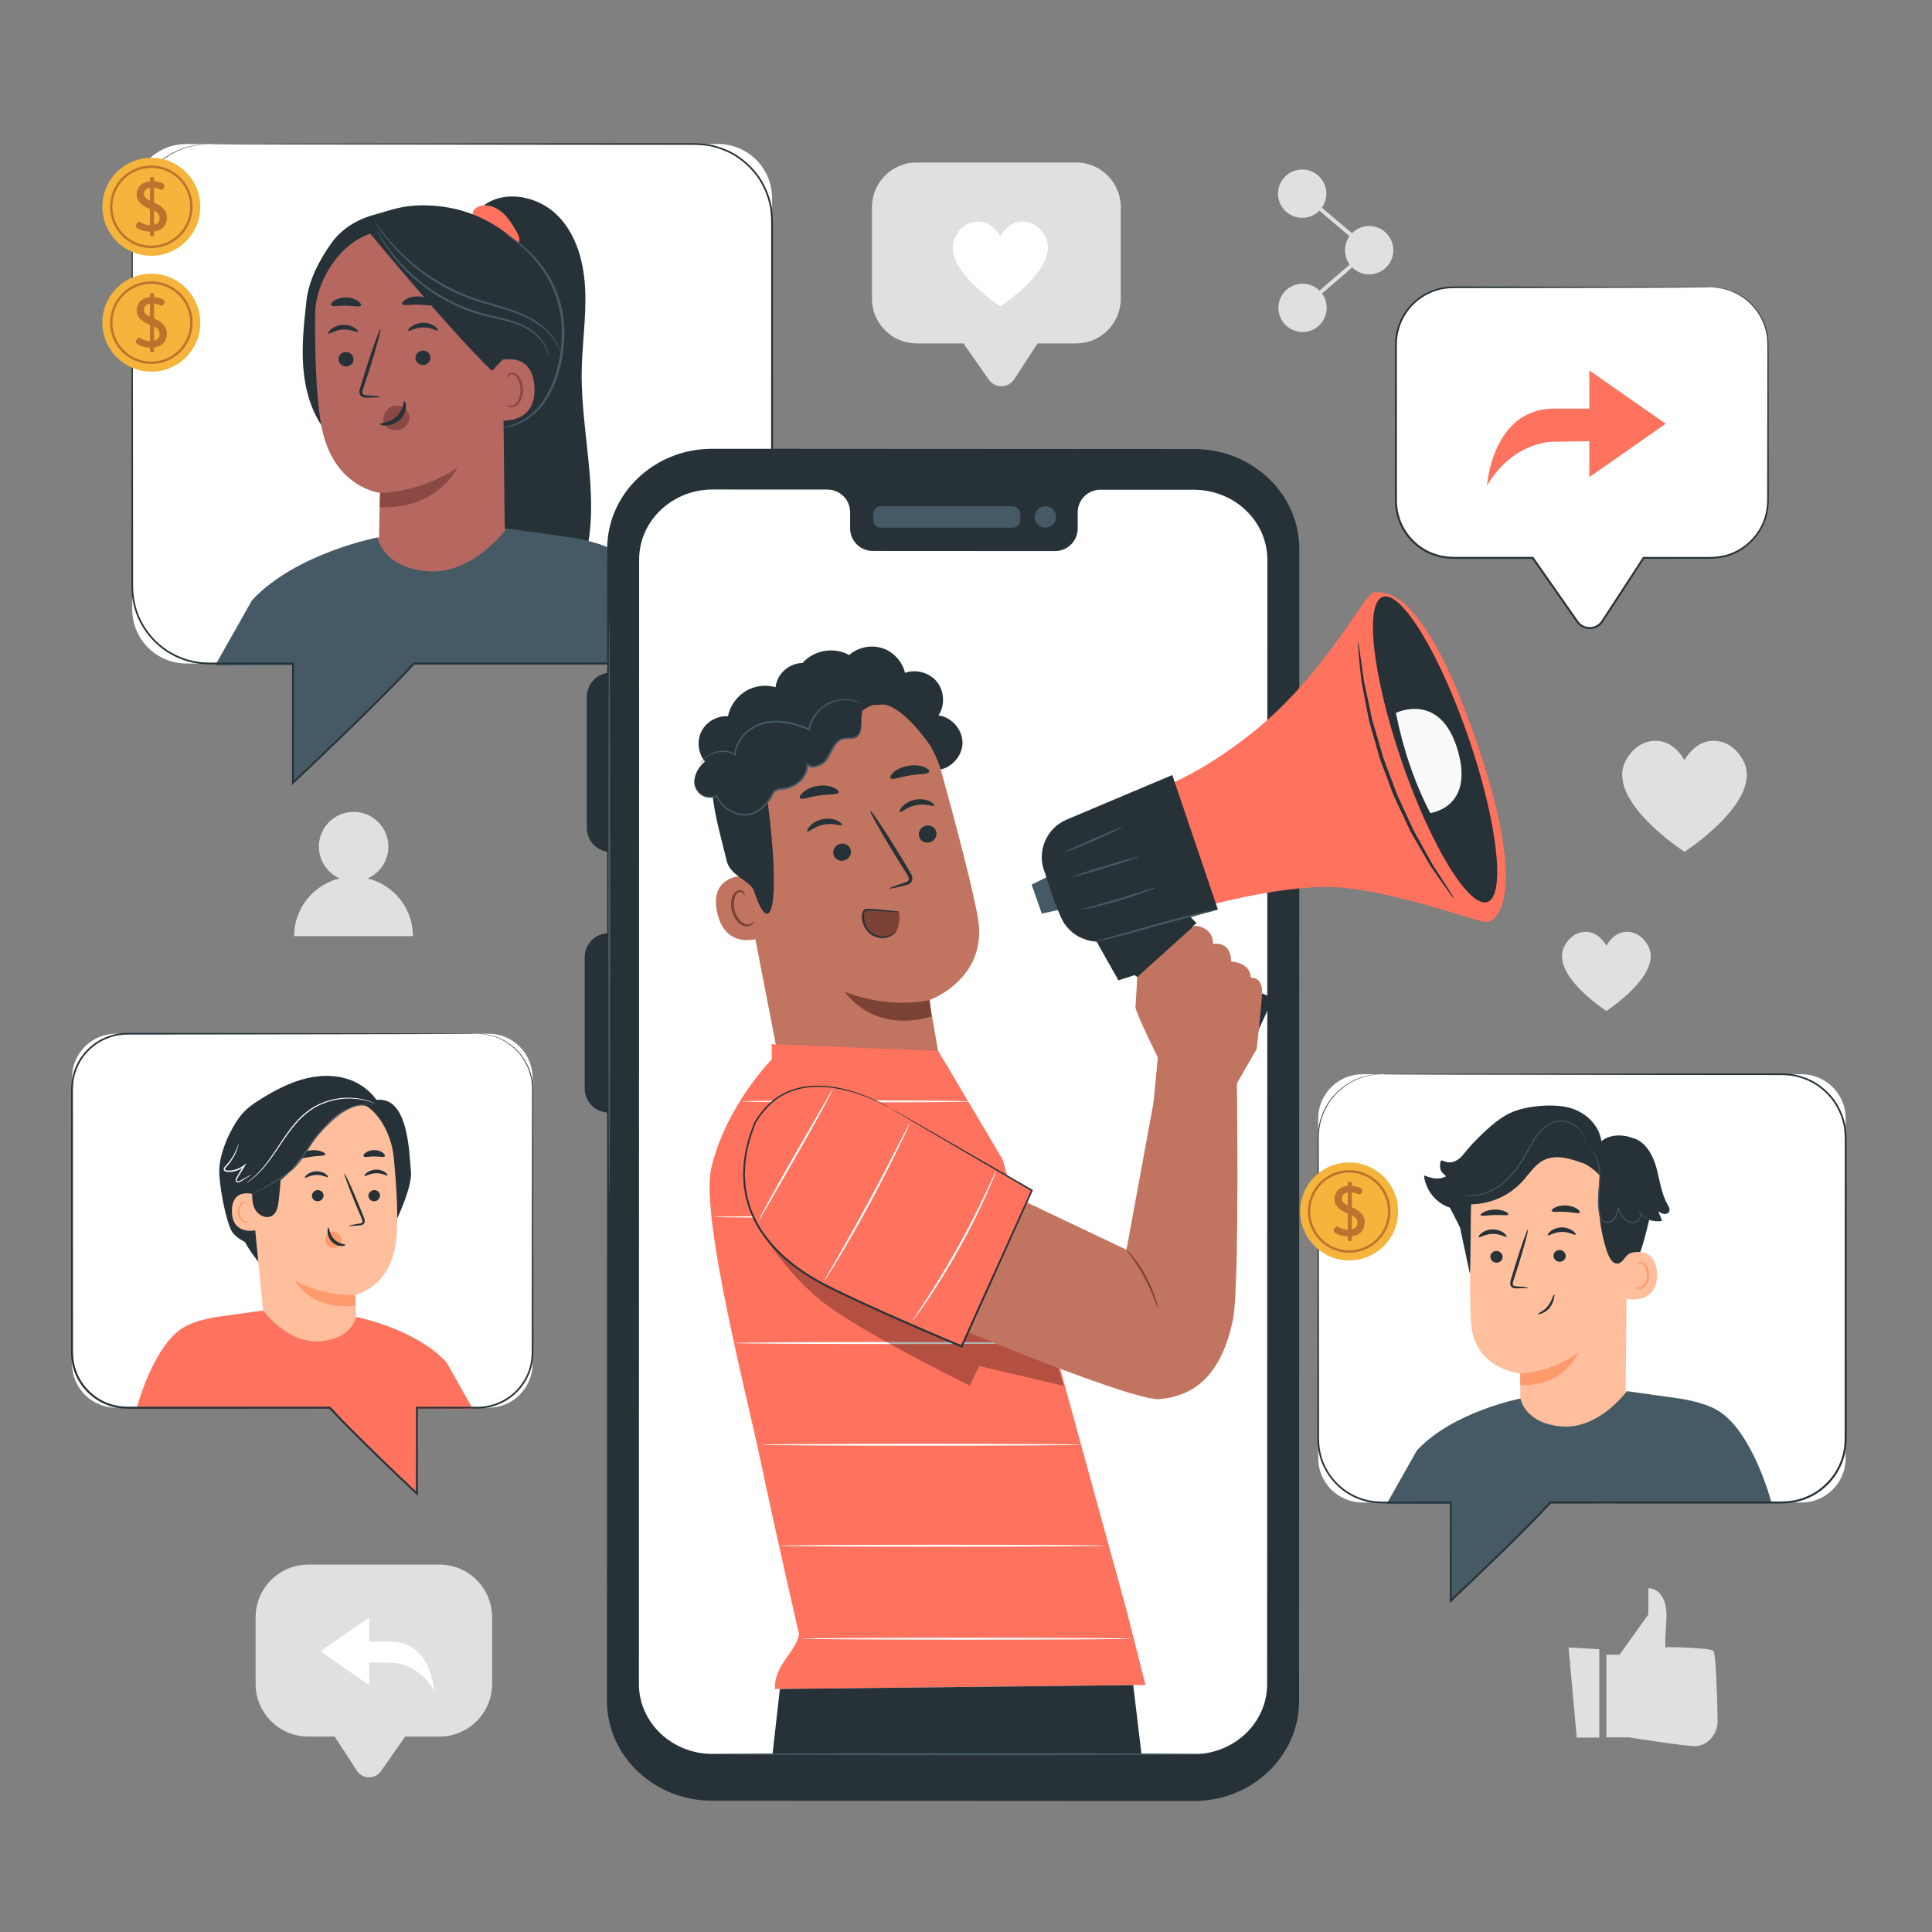 <?xml version="1.0" encoding="utf-8"?>
<!-- Generator: Adobe Illustrator 27.5.0, SVG Export Plug-In . SVG Version: 6.00 Build 0)  -->
<svg version="1.1" xmlns="http://www.w3.org/2000/svg" xmlns:xlink="http://www.w3.org/1999/xlink" x="0px" y="0px"
	 viewBox="0 0 500 500" style="enable-background:new 0 0 500 500;" xml:space="preserve">
<rect x="0" y="0" width="500" height="500" fill="#808080" stroke="none"/>
<g id="Background_Complete">
	<g>
		<g>
			<g>
				<g>
					<g>
						<g>
							<g>
								<g>
									<g>
										<path style="fill:#E0E0E0;" d="M415.723,428.226h3.413l7.448-10.379l0-6.812c0,0,5.275-0.324,4.654,8.595
											c-0.621,8.92,0.051,6.649,0.051,6.649s11.201,0.043,12.131,1.016c0.677,0.707,0.983,11.833,1.1,17.867
											c0.059,3.037-1.804,5.862-4.629,6.58c-0.401,0.103-0.807,0.162-1.205,0.162c-2.794,0-17.067-2.271-17.067-2.271l-5.895,0
											V428.226z"/>
									</g>
								</g>
							</g>
						</g>
					</g>
				</g>
				<g>
					<g>
						<g>
							<g>
								<g>
									<g>
										<polygon style="fill:#E0E0E0;" points="405.954,426.356 408.053,449.698 413.897,449.698 413.897,426.826 										"/>
									</g>
								</g>
							</g>
						</g>
					</g>
				</g>
			</g>
		</g>
	</g>
	<g>
		<g>
			<path style="fill:#E0E0E0;" d="M241.211,77.244l14.701,21.02c1.611,2.303,5.039,2.246,6.572-0.109l14.229-21.861L241.211,77.244z
				"/>
		</g>
		<g>
			<path style="fill:#E0E0E0;" d="M278.489,88.874h-41.261c-6.386,0-11.564-5.177-11.564-11.564V53.612
				c0-6.386,5.177-11.564,11.564-11.564h41.261c6.386,0,11.564,5.177,11.564,11.564V77.31
				C290.053,83.697,284.875,88.874,278.489,88.874z"/>
		</g>
		<g>
			<path style="fill:#FFFFFF;" d="M270.467,61.158c-2.064-3.772-5.486-4.358-7.787-3.499c-2.501,0.934-3.799,3.499-3.799,3.499
				s-1.298-2.565-3.799-3.499c-2.301-0.859-5.723-0.273-7.787,3.499c-4.307,7.872,11.585,18.121,11.585,18.121
				S274.774,69.03,270.467,61.158z"/>
		</g>
	</g>
	<g>
		<path style="fill:#E0E0E0;" d="M79.805,404.913h33.907c7.54,0,13.652,6.112,13.652,13.652v17.211
			c0,7.54-6.112,13.652-13.652,13.652h-8.86l-6.243,8.926c-1.531,2.189-4.79,2.135-6.248-0.104l-5.742-8.822h-6.814
			c-7.54,0-13.652-6.112-13.652-13.652v-17.211C66.153,411.025,72.265,404.913,79.805,404.913z"/>
		<g>
			<polygon style="fill:#FFFFFF;" points="95.55,418.586 95.55,436.147 82.98,427.367 			"/>
			<path style="fill:#FFFFFF;" d="M112.371,437.533c0,0-0.832-12.477-10.813-12.662H95.18v5.361l6.285,0.092
				C101.465,430.324,108.045,430.171,112.371,437.533z"/>
		</g>
	</g>
	<g>
		
			<ellipse transform="matrix(0.231 -0.973 0.973 0.231 -142.721 257.534)" style="fill:#E0E0E0;" cx="91.496" cy="219.02" rx="8.99" ry="8.99"/>
		<path style="fill:#E0E0E0;" d="M91.496,226.917c-8.488,0-15.369,6.881-15.369,15.369h30.739
			C106.866,233.798,99.985,226.917,91.496,226.917z"/>
	</g>
	<g>
		<path style="fill:#E0E0E0;" d="M343.254,50.123c0,3.453-2.799,6.252-6.252,6.252s-6.252-2.799-6.252-6.252
			c0-3.453,2.799-6.252,6.252-6.252S343.254,46.67,343.254,50.123z"/>
		<path style="fill:#E0E0E0;" d="M360.595,64.751c0,3.453-2.799,6.252-6.252,6.252s-6.252-2.799-6.252-6.252
			c0-3.453,2.799-6.252,6.252-6.252S360.595,61.298,360.595,64.751z"/>
		<path style="fill:#E0E0E0;" d="M343.351,79.669c0,3.453-2.799,6.252-6.252,6.252s-6.252-2.799-6.252-6.252
			c0-3.453,2.799-6.252,6.252-6.252S343.351,76.217,343.351,79.669z"/>
		<polyline style="fill:none;stroke:#E0E0E0;stroke-miterlimit:10;" points="337.003,50.123 354.343,64.751 337.099,79.669 		"/>
	</g>
	<g>
		<path style="fill:#E0E0E0;" d="M451.099,196.747c-2.699-4.933-7.175-5.7-10.184-4.576c-3.27,1.222-4.968,4.576-4.968,4.576
			s-1.698-3.354-4.968-4.576c-3.009-1.124-7.484-0.357-10.184,4.576c-5.633,10.295,15.152,23.699,15.152,23.699
			S456.733,207.042,451.099,196.747z"/>
	</g>
	<g>
		<path style="fill:#E0E0E0;" d="M426.518,244.747c-1.923-3.515-5.112-4.061-7.255-3.26c-2.33,0.87-3.54,3.26-3.54,3.26
			s-1.21-2.39-3.54-3.26c-2.143-0.801-5.332-0.255-7.255,3.26c-4.013,7.335,10.795,16.884,10.795,16.884
			S430.531,252.082,426.518,244.747z"/>
	</g>
</g>
<g id="Background_Simple" style="display:none;">
	<path style="display:inline;fill:#F5F5F5;" d="M404.682,125.554l-2.164-3.566c-18.24-30.058-51.219-48.178-85.989-45.979
		c-4.469,0.283-8.92,0.888-13.311,1.828c-31.613,6.767-59.121,30.674-70.523,61.291c-6.705,18.006-8.579,38.738-21.304,53.031
		c-16.561,18.601-44.677,19.185-69.397,18.415c-24.72-0.771-52.855-0.113-69.335,18.561c-10.321,11.695-13.602,28.327-12.769,43.99
		c2.204,41.468,31.099,78.546,67.846,96.976c36.748,18.43,80.014,20.08,120.232,11.973c56.341-11.357,109.92-42.547,142.126-90.72
		C422.299,243.18,430.449,177.549,404.682,125.554z"/>
</g>
<g id="Speech_Bubble_1_">
	<g>
		<g>
			<path style="fill:#FFFFFF;" d="M442.75,74.348h-66.683c-8.176,0-14.804,6.628-14.804,14.804v40.418
				c0,8.176,6.628,14.804,14.804,14.804h20.61l11.554,16.521c1.579,2.258,4.942,2.202,6.445-0.107l10.683-16.413h17.391
				c8.176,0,14.804-6.628,14.804-14.804V89.152C457.555,80.976,450.927,74.348,442.75,74.348z"/>
			<g>
				<path style="fill:#263238;" d="M442.75,74.349c0,0,0.168-0.005,0.499,0.005c0.329,0.03,0.829-0.018,1.47,0.1
					c1.282,0.143,3.228,0.536,5.415,1.788c2.16,1.231,4.63,3.355,6.157,6.677c0.763,1.643,1.279,3.559,1.365,5.634
					c0.066,2.067,0.028,4.244,0.046,6.549c0.016,9.217,0.034,20.341,0.056,32.986c0.024,1.569-0.014,3.222-0.382,4.831
					c-0.343,1.616-1.009,3.183-1.909,4.618c-1.798,2.867-4.643,5.228-8.058,6.319c-1.695,0.565-3.527,0.761-5.332,0.75
					c-1.8,0.001-3.62,0.003-5.459,0.004c-3.678,0.003-7.433,0.005-11.259,0.008l0.203-0.11c-1.993,3.066-4.033,6.203-6.114,9.405
					c-1.041,1.601-2.092,3.217-3.153,4.848c-0.544,0.818-1.032,1.63-1.629,2.463c-0.634,0.833-1.616,1.388-2.658,1.541
					c-1.042,0.143-2.149-0.103-3.009-0.738c-0.44-0.296-0.795-0.727-1.087-1.141l-0.863-1.233c-1.153-1.648-2.315-3.307-3.484-4.978
					c-2.338-3.342-4.708-6.729-7.102-10.151l0.213,0.111c-3.581,0-7.411,0-11.272,0.001c-2.813,0-5.608,0-8.386,0
					c-1.38,0.03-2.815-0.07-4.182-0.356c-1.374-0.299-2.684-0.814-3.924-1.45c-2.44-1.348-4.503-3.33-5.869-5.715
					c-1.394-2.364-2.055-5.115-2.036-7.797c0.005-10.607,0.01-20.839,0.015-30.586c0.002-2.437,0.004-4.843,0.005-7.218
					c0.008-1.189-0.025-2.359,0.063-3.554c0.022-0.595,0.161-1.176,0.235-1.76c0.141-0.572,0.271-1.148,0.453-1.705
					c0.74-2.226,1.985-4.237,3.57-5.865c1.59-1.627,3.54-2.833,5.603-3.583c0.51-0.208,1.041-0.343,1.57-0.472
					c0.523-0.159,1.066-0.209,1.598-0.296c1.071-0.14,2.148-0.141,3.186-0.136c2.091,0.003,4.143,0.005,6.155,0.008
					c4.023,0.006,7.884,0.011,11.57,0.017c14.733,0.035,26.657,0.063,34.915,0.083c4.112,0.021,7.308,0.038,9.493,0.049
					c1.075,0.011,1.898,0.02,2.469,0.026C442.466,74.331,442.75,74.349,442.75,74.349s-0.285,0.018-0.841,0.027
					c-0.571,0.006-1.394,0.015-2.469,0.026c-2.185,0.011-5.381,0.028-9.493,0.049c-8.258,0.02-20.182,0.048-34.915,0.083
					c-3.686,0.005-7.547,0.011-11.57,0.017c-2.012,0.003-4.064,0.005-6.155,0.008c-1.05-0.002-2.093,0.002-3.132,0.14
					c-0.517,0.087-1.045,0.135-1.552,0.291c-0.514,0.126-1.029,0.258-1.524,0.462c-2.001,0.732-3.892,1.907-5.432,3.489
					c-1.535,1.583-2.739,3.536-3.453,5.694c-0.175,0.54-0.3,1.098-0.436,1.653c-0.07,0.567-0.206,1.13-0.225,1.707
					c-0.083,1.143-0.051,2.333-0.056,3.518c0.002,2.375,0.003,4.781,0.005,7.218c0.005,9.747,0.01,19.979,0.015,30.586
					c-0.016,2.61,0.623,5.253,1.971,7.539c1.32,2.303,3.315,4.217,5.67,5.518c1.197,0.613,2.462,1.11,3.788,1.399
					c1.334,0.275,2.674,0.372,4.072,0.344c2.777,0,5.573,0,8.386,0c3.861,0,7.691,0.001,11.272,0.001l0.135,0l0.078,0.111
					c2.393,3.423,4.762,6.811,7.099,10.154c1.168,1.672,2.329,3.332,3.481,4.98l0.862,1.234c0.284,0.401,0.575,0.755,0.967,1.021
					c0.751,0.556,1.722,0.772,2.639,0.648c0.915-0.136,1.773-0.618,2.331-1.35c0.546-0.761,1.072-1.624,1.605-2.426
					c1.062-1.63,2.115-3.246,3.157-4.845c2.085-3.199,4.128-6.335,6.125-9.398l0.072-0.111l0.132,0
					c3.826,0.003,7.581,0.005,11.259,0.008c1.839,0.001,3.659,0.003,5.459,0.004c1.791,0.012,3.538-0.173,5.192-0.718
					c3.314-1.051,6.08-3.338,7.833-6.119c0.878-1.392,1.528-2.912,1.865-4.482c0.36-1.57,0.403-3.148,0.383-4.738
					c0.021-12.645,0.04-23.769,0.056-32.986c-0.008-2.3,0.04-4.493-0.014-6.538c-0.073-2.039-0.569-3.926-1.31-5.548
					c-1.482-3.28-3.902-5.396-6.027-6.636c-2.15-1.261-4.075-1.678-5.347-1.845c-0.636-0.131-1.134-0.096-1.461-0.14
					C442.919,74.371,442.75,74.349,442.75,74.349z"/>
			</g>
		</g>
		<g>
			<polygon style="fill:#FF725E;" points="411.309,95.858 411.309,123.483 431.083,109.671 			"/>
			<path style="fill:#FF725E;" d="M384.848,125.664c0,0,1.309-19.628,17.011-19.919h10.032v8.433l-9.887,0.145
				C402.004,114.323,391.654,114.082,384.848,125.664z"/>
		</g>
	</g>
</g>
<g id="Character_2">
	<g>
		<path style="fill:#FFFFFF;" d="M48.236,171.715h137.574c7.735,0,14.005-6.27,14.005-14.005V51.275
			c0-7.735-6.27-14.005-14.005-14.005H48.236c-7.735,0-14.006,6.27-14.006,14.005V157.71
			C34.23,165.445,40.501,171.715,48.236,171.715z"/>
		<path style="fill:#455A64;" d="M110.37,167.599c-1.699,4.116-34.543,34.983-34.543,34.983v-34.983H110.37z"/>
		<g>
			<g>
				<path style="fill:#263238;" d="M150.538,96.272c0.084-7.013,1.189-14.002,0.92-21.011c-0.269-7.008-2.114-14.308-7.003-19.335
					c-4.89-5.027-13.381-6.946-19.102-2.889l-1.174,5.968c2.252,27.042,4.504,54.083,6.756,81.124
					c0.296,3.552,0.62,7.207,2.235,10.384c1.615,3.177,4.857,5.8,8.415,5.581c4.655-0.286,7.71-5.005,9.157-9.439
					C155.99,130.584,150.335,113.177,150.538,96.272z"/>
			</g>
			<g>
				<path style="fill:#FF725E;" d="M133.672,59.911c-1.019-1.733-2.067-3.493-3.565-4.833c-1.499-1.34-3.546-2.219-5.521-1.844
					c-0.93,0.177-1.875,0.705-2.188,1.598c-0.312,0.893,0.355,2.086,1.299,2.009l0.201,0.172c2.1,1.858,4.236,3.673,6.408,5.446
					c0.547,0.446,1.114,0.9,1.789,1.107c0.675,0.207,1.491,0.111,1.96-0.417C134.829,62.276,134.263,60.917,133.672,59.911z"/>
			</g>
			<g>
				<path style="fill:#263238;" d="M137.634,66.795c-6.989-8.542-16.375-13.46-27.41-13.643c-6.226-0.103-8.803,1.191-13.286,2.401
					c-4.484,1.21-8.529,3.615-11.204,7.412c-3.177,4.509-5.846,9.559-6.446,15.042c-0.617,5.632-1.235,11.303-0.81,16.953
					c0.425,5.65,1.959,11.34,5.286,15.927l14.376,2.498c7.94,0.271,15.989,0.531,23.724-1.28
					c7.735-1.811,15.251-5.973,19.393-12.752C147.013,89.934,144.623,75.338,137.634,66.795z"/>
			</g>
			<g>
				<g>
					<g>
						<g>
							<g>
								<g>
									<g>
										<path style="fill:#B56760;" d="M98.084,138.903c0.096-5.045,0.266-11.369,0.266-11.346c0,0-11.723-1.291-14.961-16.316
											c-1.611-7.472-1.91-19.851-1.828-29.988c0.074-9.125,7.844-21.549,19.11-21.589l5.007-0.582l19.166,7.618
											c2.768,0.14,4.969,2.375,5.066,5.146l0.724,66.069l-12.281,20.511l-21.973-17.023L98.084,138.903z"/>
									</g>
								</g>
							</g>
						</g>
					</g>
				</g>
				<g>
					<g>
						<path style="fill:#8A4A43;" d="M105.925,107.725c-0.104-0.792-0.544-1.492-1.106-1.973c-1.123-0.962-2.764-1.055-3.965-0.226
							c-1.202,0.829-1.89,2.53-1.663,4.11l0,0c0.674,0.927,1.706,1.553,2.848,1.652c0.178,0.016,0.356,0.022,0.535,0.017
							c0.866-0.022,1.747-0.315,2.409-0.954C105.644,109.713,106.054,108.702,105.925,107.725z"/>
					</g>
				</g>
				<g>
					<g>
						<g>
							<g>
								<g>
									<g>
										<g>
											<g>
												<g>
													<g>
														<g>
															<g>
																<g>
																	<g>
																		<g>
																			<g>
																				<g>
																					<g>
																						<g>
																							<g>
																								<path style="fill:#263238;" d="M87.606,92.965c0.02,1.029,0.908,1.86,1.982,1.858
																									c1.072-0.001,1.927-0.834,1.908-1.862c-0.02-1.028-0.908-1.861-1.98-1.859
																									C88.441,91.103,87.586,91.937,87.606,92.965z"/>
																							</g>
																						</g>
																					</g>
																				</g>
																			</g>
																		</g>
																	</g>
																</g>
															</g>
														</g>
													</g>
												</g>
											</g>
										</g>
									</g>
								</g>
							</g>
							<g>
								<g>
									<g>
										<g>
											<g>
												<g>
													<g>
														<g>
															<g>
																<g>
																	<g>
																		<g>
																			<g>
																				<g>
																					<g>
																						<g>
																							<g>
																								<g>
																									<path style="fill:#263238;" d="M84.994,86.321c0.255,0.24,1.668-0.93,3.76-1.04
																										c2.088-0.139,3.682,0.853,3.895,0.584c0.105-0.119-0.166-0.563-0.86-1.014
																										c-0.685-0.448-1.833-0.858-3.136-0.781c-1.302,0.079-2.372,0.619-2.975,1.144
																										C85.062,85.744,84.87,86.214,84.994,86.321z"/>
																								</g>
																							</g>
																						</g>
																					</g>
																				</g>
																			</g>
																		</g>
																	</g>
																</g>
															</g>
														</g>
													</g>
												</g>
											</g>
										</g>
									</g>
								</g>
							</g>
							<g>
								<g>
									<g>
										<g>
											<g>
												<g>
													<g>
														<g>
															<g>
																<g>
																	<g>
																		<g>
																			<g>
																				<g>
																					<g>
																						<g>
																							<g>
																								<path style="fill:#263238;" d="M98.436,102.726c0.003-0.119-1.309-0.272-3.431-0.426
																									c-0.537-0.026-1.048-0.104-1.159-0.464c-0.147-0.379,0.045-0.967,0.27-1.603
																									c0.431-1.32,0.883-2.704,1.356-4.154c1.875-5.911,3.202-10.76,2.964-10.833
																									c-0.239-0.074-1.953,4.658-3.829,10.569c-0.449,1.457-0.88,2.846-1.288,4.174
																									c-0.169,0.618-0.479,1.326-0.162,2.112c0.166,0.391,0.574,0.659,0.921,0.733
																									c0.348,0.086,0.649,0.075,0.914,0.076C97.119,102.908,98.435,102.845,98.436,102.726z"/>
																							</g>
																						</g>
																					</g>
																				</g>
																			</g>
																		</g>
																	</g>
																</g>
															</g>
														</g>
													</g>
												</g>
											</g>
										</g>
									</g>
								</g>
							</g>
							<g>
								<g>
									<g>
										<g>
											<g>
												<g>
													<g>
														<g>
															<g>
																<g>
																	<g>
																		<g>
																			<g>
																				<g>
																					<g>
																						<g>
																							<path style="fill:#8A4A43;" d="M98.35,127.557c0,0,10.232,0.098,20.001-6.529
																								c0,0-4.831,10.803-20.078,10.217L98.35,127.557z"/>
																						</g>
																					</g>
																				</g>
																			</g>
																		</g>
																	</g>
																</g>
															</g>
														</g>
													</g>
												</g>
											</g>
										</g>
									</g>
								</g>
							</g>
							<g>
								<g>
									<g>
										<g>
											<g>
												<g>
													<g>
														<g>
															<g>
																<g>
																	<g>
																		<g>
																			<g>
																				<g>
																					<g>
																						<g>
																							<g>
																								<path style="fill:#263238;" d="M104.671,103.835c-0.341-0.001-0.221,2.269-2.076,3.988
																									c-1.85,1.723-4.285,1.601-4.285,1.919c-0.024,0.144,0.563,0.412,1.586,0.383
																									c1.004-0.021,2.45-0.423,3.584-1.474c1.132-1.053,1.569-2.4,1.595-3.336
																									C105.11,104.362,104.826,103.813,104.671,103.835z"/>
																							</g>
																						</g>
																					</g>
																				</g>
																			</g>
																		</g>
																	</g>
																</g>
															</g>
														</g>
													</g>
												</g>
											</g>
										</g>
									</g>
								</g>
							</g>
							<g>
								<g>
									<g>
										<g>
											<g>
												<g>
													<g>
														<g>
															<g>
																<g>
																	<g>
																		<g>
																			<g>
																				<g>
																					<g>
																						<g>
																							<g>
																								<g>
																									<g>
																										<path style="fill:#263238;" d="M85.707,78.996c0.38,0.491,1.963,0.062,3.842,0.115
																											c1.881-0.007,3.458,0.46,3.844-0.022c0.171-0.235-0.061-0.721-0.738-1.2
																											c-0.667-0.476-1.798-0.889-3.091-0.906c-1.292-0.014-2.429,0.37-3.102,0.831
																											C85.778,78.276,85.54,78.757,85.707,78.996z"/>
																									</g>
																								</g>
																							</g>
																						</g>
																					</g>
																				</g>
																			</g>
																		</g>
																	</g>
																</g>
															</g>
														</g>
													</g>
												</g>
											</g>
										</g>
									</g>
								</g>
							</g>
							<g>
								<g>
									<g>
										<g>
											<g>
												<g>
													<g>
														<g>
															<g>
																<g>
																	<g>
																		<g>
																			<g>
																				<g>
																					<g>
																						<g>
																							<g>
																								<path style="fill:#263238;" d="M111.409,92.457c0.054,1.028-0.771,1.92-1.843,1.996
																									c-1.069,0.076-1.983-0.692-2.037-1.72c-0.054-1.027,0.771-1.921,1.84-1.997
																									C110.441,90.659,111.355,91.43,111.409,92.457z"/>
																							</g>
																						</g>
																					</g>
																				</g>
																			</g>
																		</g>
																	</g>
																</g>
															</g>
														</g>
													</g>
												</g>
											</g>
										</g>
									</g>
								</g>
							</g>
							<g>
								<g>
									<g>
										<g>
											<g>
												<g>
													<g>
														<g>
															<g>
																<g>
																	<g>
																		<g>
																			<g>
																				<g>
																					<g>
																						<g>
																							<g>
																								<g>
																									<path style="fill:#263238;" d="M113.302,85.512c-0.237,0.258-1.73-0.807-3.825-0.766
																										c-2.093,0.012-3.611,1.117-3.843,0.864c-0.114-0.112,0.125-0.574,0.785-1.073
																										c0.651-0.496,1.766-0.988,3.071-1.006c1.305-0.015,2.411,0.446,3.05,0.926
																										C113.192,84.941,113.419,85.396,113.302,85.512z"/>
																								</g>
																							</g>
																						</g>
																					</g>
																				</g>
																			</g>
																		</g>
																	</g>
																</g>
															</g>
														</g>
													</g>
												</g>
											</g>
										</g>
									</g>
								</g>
							</g>
							<g>
								<g>
									<g>
										<g>
											<g>
												<g>
													<g>
														<g>
															<g>
																<g>
																	<g>
																		<g>
																			<g>
																				<g>
																					<g>
																						<g>
																							<g>
																								<g>
																									<g>
																										<path style="fill:#263238;" d="M112.044,78.81c-0.404,0.482-2.029,0.018-3.972,0.028
																											c-1.943-0.05-3.583,0.382-3.97-0.109c-0.171-0.239,0.081-0.72,0.792-1.183
																											c0.701-0.461,1.879-0.848,3.215-0.836c1.336,0.015,2.5,0.425,3.184,0.901
																											C111.988,78.088,112.222,78.575,112.044,78.81z"/>
																									</g>
																								</g>
																							</g>
																						</g>
																					</g>
																				</g>
																			</g>
																		</g>
																	</g>
																</g>
															</g>
														</g>
													</g>
												</g>
											</g>
										</g>
									</g>
								</g>
							</g>
						</g>
					</g>
				</g>
				<g>
					<g>
						<g>
							<g>
								<g>
									<g>
										<g>
											<g>
												<g>
													<g>
														<g>
															<g>
																<g>
																	<g>
																		<g>
																			<g>
																				<g>
																					<path style="fill:#B56760;" d="M127.305,97.316c-0.059-1.129,1.099-3.862,2.204-4.097
																						c2.951-0.627,8.33-0.683,8.795,6.874c0.635,10.33-9.867,8.837-9.904,8.542
																						C128.372,108.405,127.51,101.214,127.305,97.316z"/>
																				</g>
																			</g>
																		</g>
																	</g>
																</g>
															</g>
														</g>
													</g>
												</g>
											</g>
										</g>
									</g>
								</g>
							</g>
						</g>
					</g>
					<g>
						<g>
							<g>
								<g>
									<g>
										<g>
											<g>
												<g>
													<g>
														<g>
															<g>
																<g>
																	<g>
																		<g>
																			<g>
																				<g>
																					<g>
																						<path style="fill:#8A4A43;" d="M131.018,104.687c0.043-0.036,0.188,0.115,0.5,0.236
																							c0.305,0.117,0.821,0.18,1.347-0.055c1.067-0.468,1.879-2.257,1.814-4.122
																							c-0.031-0.942-0.283-1.825-0.662-2.546c-0.362-0.736-0.883-1.234-1.439-1.297
																							c-0.554-0.093-0.923,0.26-1.032,0.558c-0.121,0.298-0.042,0.5-0.096,0.521
																							c-0.027,0.028-0.232-0.159-0.175-0.59c0.03-0.208,0.136-0.46,0.367-0.673
																							c0.235-0.216,0.593-0.342,0.979-0.324c0.8,0.007,1.562,0.695,1.978,1.486c0.46,0.792,0.765,1.783,0.801,2.841
																							c0.062,2.086-0.884,4.099-2.351,4.623c-0.715,0.234-1.335,0.052-1.663-0.172
																							C131.052,104.936,130.984,104.707,131.018,104.687z"/>
																					</g>
																				</g>
																			</g>
																		</g>
																	</g>
																</g>
															</g>
														</g>
													</g>
												</g>
											</g>
										</g>
									</g>
								</g>
							</g>
						</g>
					</g>
				</g>
			</g>
			<g>
				<g>
					<path style="fill:#263238;" d="M129.931,93.249l-2.625,2.722c-11.334-10.849-33.484-38.012-32.248-36.394
						c0,0,7.765-3.193,16.192-1.758c8.428,1.436,24.413,5.654,24.168,15.594C135.173,83.354,129.931,93.249,129.931,93.249z"/>
				</g>
			</g>
			<g>
				<path style="fill:#455A64;" d="M144.941,90.968c0.017-0.006-0.037-0.21-0.158-0.598c-0.124-0.386-0.345-0.945-0.705-1.629
					c-0.718-1.36-2.092-3.201-4.317-4.858c-2.192-1.702-5.231-3.091-8.692-4.181c-3.455-1.126-7.351-1.999-11.174-3.641
					c-3.849-1.58-7.28-3.618-10.206-5.716c-2.917-2.12-5.325-4.319-7.203-6.297c-1.879-1.98-3.245-3.724-4.166-4.943
					c-0.423-0.581-0.766-1.053-1.036-1.424c-0.24-0.324-0.373-0.49-0.389-0.48c-0.015,0.01,0.088,0.195,0.3,0.539
					c0.216,0.341,0.521,0.854,0.958,1.485c0.873,1.262,2.202,3.051,4.06,5.079c1.857,2.025,4.26,4.274,7.19,6.436
					c2.938,2.14,6.399,4.213,10.29,5.811c3.873,1.662,7.796,2.525,11.23,3.617c3.447,1.059,6.438,2.386,8.617,4.017
					c2.211,1.588,3.598,3.351,4.36,4.658C144.657,90.162,144.888,90.988,144.941,90.968z"/>
			</g>
			<g>
				<path style="fill:#455A64;" d="M141.935,92.594c0,0,0.104-0.846-0.401-2.258c-0.482-1.401-1.704-3.304-3.882-4.864
					c-2.157-1.611-5.236-2.606-8.62-3.379c-3.398-0.75-7.086-1.709-10.712-3.399c-3.62-1.677-6.869-3.708-9.55-5.895
					c-2.696-2.171-4.871-4.424-6.547-6.435c-1.698-1.999-2.835-3.798-3.65-5.018c-0.355-0.588-0.645-1.066-0.876-1.447
					c-0.205-0.328-0.321-0.497-0.337-0.488c-0.016,0.008,0.068,0.194,0.244,0.54c0.208,0.395,0.471,0.892,0.793,1.502
					c0.765,1.258,1.862,3.101,3.537,5.148c1.653,2.058,3.822,4.362,6.53,6.577c2.693,2.231,5.973,4.301,9.637,5.998
					c3.662,1.709,7.432,2.673,10.822,3.393c3.379,0.744,6.394,1.685,8.514,3.209c2.146,1.48,3.378,3.29,3.906,4.632
					C141.893,91.762,141.865,92.606,141.935,92.594z"/>
			</g>
			<g>
				<g>
					<path style="fill:#455A64;" d="M129.59,110.739c-0.01-0.07,0.875-0.184,2.405-0.584c1.52-0.424,3.673-1.354,5.781-3.231
						c2.133-1.849,4.03-4.728,5.37-8.217c1.334-3.492,2.137-7.595,2.24-11.918c0.044-2.159-0.122-4.265-0.499-6.265
						c-0.403-1.994-0.999-3.87-1.713-5.598c-1.477-3.442-3.44-6.241-5.352-8.334c-3.845-4.205-7.049-5.9-6.934-6.044
						c0.012-0.02,0.209,0.083,0.572,0.297c0.357,0.224,0.909,0.52,1.56,0.989c1.327,0.9,3.175,2.338,5.156,4.432
						c1.986,2.083,4.032,4.906,5.574,8.412c0.746,1.76,1.37,3.676,1.791,5.717c0.395,2.045,0.57,4.206,0.525,6.41
						c-0.106,4.399-0.941,8.572-2.336,12.129c-1.401,3.553-3.396,6.49-5.637,8.351c-2.216,1.89-4.465,2.774-6.031,3.126
						c-0.777,0.215-1.415,0.221-1.829,0.291C129.813,110.749,129.592,110.762,129.59,110.739z"/>
				</g>
			</g>
		</g>
		<path style="fill:#455A64;" d="M65.139,155.482l0.259-0.328c11.381-12.043,32.329-16.076,32.329-16.076s1.281,7.885,13.024,8.765
			c11.743,0.881,20.369-11.081,20.369-11.081l15.667,2.194c0,0,7.886,0.93,12.796,3.818c11.058,6.505,16.927,28.94,16.927,28.94
			l-120.817,0.486L65.139,155.482z"/>
		<g>
			<path style="fill:#263238;" d="M54.091,37.27c0,0-0.285,0.028-0.844,0.062c-0.282,0.017-0.63,0.038-1.043,0.062
				c-0.414,0.038-0.89,0.134-1.433,0.214c-2.131,0.395-5.411,1.251-8.766,3.883c-1.663,1.301-3.331,3.023-4.696,5.232
				c-1.363,2.201-2.412,4.896-2.795,7.927c-0.187,1.513-0.175,3.102-0.164,4.751c0.003,1.647,0.005,3.349,0.008,5.105
				c0.005,3.512,0.01,7.241,0.016,11.177c0.015,15.744,0.034,34.792,0.055,56.516c0.004,5.432,0.007,11.03,0.012,16.786
				c0.008,1.437-0.029,2.895,0.077,4.329c0.091,1.441,0.389,2.869,0.785,4.276c0.85,2.799,2.382,5.419,4.415,7.617
				c1.001,1.118,2.186,2.064,3.418,2.946c1.283,0.805,2.618,1.563,4.068,2.07l1.083,0.393l1.119,0.287
				c0.74,0.226,1.514,0.296,2.279,0.423c0.766,0.12,1.55,0.1,2.327,0.157c0.789,0.001,1.58,0.002,2.373,0.003
				c6.347-0.003,12.832-0.005,19.445-0.008l0.237,0l0,0.237c0.003,9.753,0.007,20.179,0.01,30.867l-0.417-0.18
				c5.108-4.818,10.314-9.799,15.572-14.922c5.238-5.139,10.601-10.363,15.712-15.938l0.078-0.085h0.113
				c16.418-0.001,33.558-0.002,51.042-0.004c5.26,0,10.49,0,15.684,0c1.299,0,2.595,0,3.89,0c1.297,0.01,2.588,0.005,3.853-0.083
				c2.537-0.212,5.02-0.922,7.269-2.076c4.512-2.292,8.023-6.374,9.617-11.093c0.829-2.361,1.094-4.84,1.073-7.331
				c0-2.502,0.001-4.993,0.001-7.473c0.005-19.84,0.01-38.977,0.015-57.208c0.004-9.115,0.007-18.004,0.011-26.64
				c0.008-2.166,0.021-4.29-0.393-6.359c-0.443-2.057-1.195-4.025-2.216-5.826c-1.005-1.813-2.347-3.408-3.851-4.776
				c-1.509-1.363-3.198-2.524-5.037-3.326c-1.829-0.803-3.747-1.412-5.711-1.618c-1.95-0.223-3.931-0.159-5.887-0.169
				c-3.911-0.003-7.749-0.005-11.512-0.008c-7.525-0.006-14.747-0.011-21.64-0.017c-27.568-0.035-49.877-0.063-65.304-0.083
				c-7.704-0.021-13.688-0.038-17.755-0.049c-2.024-0.011-3.569-0.02-4.617-0.026C54.624,37.288,54.091,37.27,54.091,37.27
				s0.533-0.018,1.573-0.027c1.048-0.006,2.593-0.015,4.617-0.026c4.067-0.011,10.05-0.028,17.755-0.049
				c15.427-0.02,37.736-0.048,65.304-0.083c6.893-0.005,14.115-0.011,21.64-0.017c3.763-0.003,7.601-0.005,11.512-0.008
				c1.952,0.008,3.931-0.062,5.939,0.164c2.006,0.209,3.967,0.827,5.838,1.647c1.88,0.819,3.609,2.002,5.153,3.394
				c1.539,1.397,2.912,3.026,3.942,4.879c1.046,1.84,1.818,3.853,2.272,5.958c0.426,2.116,0.414,4.303,0.408,6.449
				c0.004,8.636,0.007,17.525,0.011,26.64c0.005,18.231,0.01,37.368,0.015,57.208c0,2.48,0.001,4.971,0.001,7.473
				c0.025,2.505-0.248,5.086-1.098,7.498c-1.635,4.844-5.237,9.033-9.868,11.387c-2.308,1.184-4.858,1.914-7.462,2.132
				c-1.311,0.091-2.604,0.095-3.896,0.085c-1.294,0-2.591,0-3.89,0c-5.195,0-10.424,0-15.684,0
				c-17.484-0.001-34.624-0.003-51.042-0.004l0.19-0.085c-5.133,5.595-10.495,10.814-15.74,15.955
				c-5.263,5.123-10.472,10.102-15.586,14.92l-0.417,0.393l0-0.573c0.004-10.688,0.007-21.114,0.01-30.867l0.237,0.237
				c-6.613-0.003-13.098-0.006-19.445-0.008c-0.794-0.002-1.585-0.004-2.375-0.005c-0.795-0.058-1.596-0.04-2.38-0.163
				c-0.782-0.13-1.574-0.204-2.331-0.435l-1.145-0.295l-1.108-0.402c-1.483-0.521-2.848-1.296-4.158-2.122
				c-1.259-0.903-2.469-1.871-3.491-3.015c-2.076-2.249-3.638-4.929-4.504-7.79c-0.403-1.438-0.705-2.898-0.797-4.37
				c-0.106-1.478-0.066-2.92-0.072-4.36c0.004-5.756,0.008-11.355,0.011-16.786c0.021-21.724,0.04-40.772,0.055-56.516
				c0.006-3.935,0.011-7.664,0.016-11.177c0.003-1.756,0.005-3.458,0.008-5.105c-0.005-1.642-0.013-3.246,0.182-4.779
				c0.398-3.064,1.469-5.783,2.855-7.999c1.387-2.224,3.079-3.952,4.762-5.254c3.396-2.632,6.703-3.467,8.846-3.839
				c0.547-0.074,1.025-0.164,1.441-0.196c0.415-0.017,0.764-0.032,1.047-0.043C53.806,37.271,54.091,37.27,54.091,37.27z"/>
		</g>
	</g>
	<g>
			<g xmlns="http://www.w3.org/2000/svg" transform="matrix(1 0 0 1 189.162 113.514)" id="OBJECTS">
	<path style="stroke: none; stroke-width: 1; stroke-dasharray: none; stroke-linecap: butt; stroke-dashoffset: 0; stroke-linejoin: miter; stroke-miterlimit: 4; is-custom-font: none; font-file-url: none; fill: rgb(245,180,59); fill-rule: nonzero; opacity: 1;" transform="  translate(-714.162, -393.514)" d="M 576.837 363.513 c 0 7.001 -5.674 12.676 -12.674 12.676 c -7.001 0 -12.676 -5.675 -12.676 -12.676 c 0 -6.999 5.675 -12.674 12.676 -12.674 C 571.163 350.839 576.837 356.514 576.837 363.513 z" stroke-linecap="round"/>
	</g>
	<g xmlns="http://www.w3.org/2000/svg" transform="matrix(1 0 0 1 189.162 113.514)" id="OBJECTS">
	<path style="stroke: none; stroke-width: 1; stroke-dasharray: none; stroke-linecap: butt; stroke-dashoffset: 0; stroke-linejoin: miter; stroke-miterlimit: 4; is-custom-font: none; font-file-url: none; fill: rgb(189,115,45); fill-rule: nonzero; opacity: 1;" transform="  translate(-714.162, -393.514)" d="M 564.163 374.196 c -5.891 0 -10.683 -4.791 -10.683 -10.683 c 0 -5.89 4.792 -10.68 10.683 -10.68 c 5.89 0 10.681 4.79 10.681 10.68 C 574.844 369.405 570.053 374.196 564.163 374.196 z M 564.163 353.447 c -5.552 0 -10.068 4.515 -10.068 10.066 c 0 5.552 4.517 10.069 10.068 10.069 c 5.551 0 10.067 -4.517 10.067 -10.069 C 574.23 357.961 569.714 353.447 564.163 353.447 z" stroke-linecap="round"/>
	</g>
	<g xmlns="http://www.w3.org/2000/svg" transform="matrix(1 0 0 1 189.161 113.514)" id="OBJECTS">
	<path style="stroke: none; stroke-width: 1; stroke-dasharray: none; stroke-linecap: butt; stroke-dashoffset: 0; stroke-linejoin: miter; stroke-miterlimit: 4; is-custom-font: none; font-file-url: none; fill: rgb(189,115,45); fill-rule: nonzero; opacity: 1;" transform="  translate(-714.162, -393.514)" d="M 564.107 369.954 c -0.576 0.012 -1.107 -0.031 -1.592 -0.13 c -0.484 -0.098 -0.898 -0.219 -1.242 -0.365 c -0.357 -0.136 -0.635 -0.29 -0.837 -0.461 c -0.202 -0.173 -0.303 -0.325 -0.303 -0.46 c 0 -0.123 0.048 -0.277 0.146 -0.46 c 0.099 -0.184 0.209 -0.351 0.331 -0.497 c 0.123 -0.146 0.227 -0.221 0.313 -0.221 c 0.036 0 0.088 0.018 0.156 0.054 c 0.066 0.038 0.156 0.086 0.267 0.147 c 0.294 0.159 0.678 0.323 1.149 0.488 c 0.472 0.164 1.027 0.23 1.666 0.193 c 0.625 -0.037 1.137 -0.182 1.536 -0.432 c 0.397 -0.252 0.597 -0.709 0.597 -1.371 c 0 -0.467 -0.119 -0.844 -0.358 -1.132 c -0.238 -0.288 -0.555 -0.528 -0.947 -0.719 c -0.393 -0.188 -0.815 -0.369 -1.27 -0.542 c -0.699 -0.295 -1.297 -0.619 -1.794 -0.975 c -0.496 -0.356 -0.88 -0.757 -1.149 -1.205 c -0.271 -0.447 -0.405 -0.959 -0.405 -1.536 c 0 -0.675 0.159 -1.273 0.479 -1.794 c 0.319 -0.522 0.785 -0.926 1.398 -1.215 c 0.613 -0.288 1.355 -0.433 2.227 -0.433 c 0.44 0 0.911 0.052 1.407 0.157 c 0.497 0.104 0.91 0.242 1.241 0.413 c 0.147 0.087 0.265 0.175 0.35 0.268 c 0.086 0.092 0.129 0.187 0.129 0.284 c 0 0.111 -0.04 0.26 -0.119 0.442 c -0.08 0.185 -0.178 0.35 -0.294 0.498 c -0.117 0.146 -0.219 0.219 -0.304 0.219 c -0.049 0 -0.127 -0.026 -0.231 -0.082 c -0.104 -0.056 -0.229 -0.107 -0.377 -0.157 c -0.209 -0.085 -0.476 -0.171 -0.8 -0.257 c -0.325 -0.086 -0.722 -0.128 -1.188 -0.128 c -0.613 0 -1.104 0.147 -1.472 0.44 c -0.368 0.296 -0.552 0.705 -0.552 1.232 c 0 0.368 0.109 0.675 0.331 0.919 c 0.221 0.246 0.515 0.458 0.883 0.638 c 0.368 0.177 0.761 0.357 1.178 0.542 c 0.735 0.306 1.367 0.648 1.895 1.03 c 0.528 0.379 0.933 0.806 1.214 1.278 c 0.283 0.472 0.423 1.01 0.423 1.609 c 0 1.153 -0.339 2.059 -1.021 2.715 C 566.49 369.607 565.468 369.942 564.107 369.954 z M 564.291 371.205 c -0.32 0 -0.479 -0.123 -0.479 -0.367 v -14.646 c 0 -0.246 0.158 -0.369 0.479 -0.369 h 0.092 c 0.318 0 0.479 0.123 0.479 0.369 v 14.646 c 0 0.244 -0.16 0.367 -0.479 0.367 H 564.291 z" stroke-linecap="round"/>
	</g>
</g>
<g><g xmlns="http://www.w3.org/2000/svg" transform="matrix(1 0 0 1 189.162 113.514)" id="OBJECTS">
<path style="stroke: none; stroke-width: 1; stroke-dasharray: none; stroke-linecap: butt; stroke-dashoffset: 0; stroke-linejoin: miter; stroke-miterlimit: 4; is-custom-font: none; font-file-url: none; fill: rgb(245,180,59); fill-rule: nonzero; opacity: 1;" transform="  translate(-714.162, -423.514)" d="M 576.837 363.513 c 0 7.001 -5.674 12.676 -12.674 12.676 c -7.001 0 -12.676 -5.675 -12.676 -12.676 c 0 -6.999 5.675 -12.674 12.676 -12.674 C 571.163 350.839 576.837 356.514 576.837 363.513 z" stroke-linecap="round"/>
</g>
<g xmlns="http://www.w3.org/2000/svg" transform="matrix(1 0 0 1 189.162 113.514)" id="OBJECTS">
<path style="stroke: none; stroke-width: 1; stroke-dasharray: none; stroke-linecap: butt; stroke-dashoffset: 0; stroke-linejoin: miter; stroke-miterlimit: 4; is-custom-font: none; font-file-url: none; fill: rgb(189,115,45); fill-rule: nonzero; opacity: 1;" transform="  translate(-714.162, -423.514)" d="M 564.163 374.196 c -5.891 0 -10.683 -4.791 -10.683 -10.683 c 0 -5.89 4.792 -10.68 10.683 -10.68 c 5.89 0 10.681 4.79 10.681 10.68 C 574.844 369.405 570.053 374.196 564.163 374.196 z M 564.163 353.447 c -5.552 0 -10.068 4.515 -10.068 10.066 c 0 5.552 4.517 10.069 10.068 10.069 c 5.551 0 10.067 -4.517 10.067 -10.069 C 574.23 357.961 569.714 353.447 564.163 353.447 z" stroke-linecap="round"/>
</g>
<g xmlns="http://www.w3.org/2000/svg" transform="matrix(1 0 0 1 189.161 113.514)" id="OBJECTS">
<path style="stroke: none; stroke-width: 1; stroke-dasharray: none; stroke-linecap: butt; stroke-dashoffset: 0; stroke-linejoin: miter; stroke-miterlimit: 4; is-custom-font: none; font-file-url: none; fill: rgb(189,115,45); fill-rule: nonzero; opacity: 1;" transform="  translate(-714.162, -423.514)" d="M 564.107 369.954 c -0.576 0.012 -1.107 -0.031 -1.592 -0.13 c -0.484 -0.098 -0.898 -0.219 -1.242 -0.365 c -0.357 -0.136 -0.635 -0.29 -0.837 -0.461 c -0.202 -0.173 -0.303 -0.325 -0.303 -0.46 c 0 -0.123 0.048 -0.277 0.146 -0.46 c 0.099 -0.184 0.209 -0.351 0.331 -0.497 c 0.123 -0.146 0.227 -0.221 0.313 -0.221 c 0.036 0 0.088 0.018 0.156 0.054 c 0.066 0.038 0.156 0.086 0.267 0.147 c 0.294 0.159 0.678 0.323 1.149 0.488 c 0.472 0.164 1.027 0.23 1.666 0.193 c 0.625 -0.037 1.137 -0.182 1.536 -0.432 c 0.397 -0.252 0.597 -0.709 0.597 -1.371 c 0 -0.467 -0.119 -0.844 -0.358 -1.132 c -0.238 -0.288 -0.555 -0.528 -0.947 -0.719 c -0.393 -0.188 -0.815 -0.369 -1.27 -0.542 c -0.699 -0.295 -1.297 -0.619 -1.794 -0.975 c -0.496 -0.356 -0.88 -0.757 -1.149 -1.205 c -0.271 -0.447 -0.405 -0.959 -0.405 -1.536 c 0 -0.675 0.159 -1.273 0.479 -1.794 c 0.319 -0.522 0.785 -0.926 1.398 -1.215 c 0.613 -0.288 1.355 -0.433 2.227 -0.433 c 0.44 0 0.911 0.052 1.407 0.157 c 0.497 0.104 0.91 0.242 1.241 0.413 c 0.147 0.087 0.265 0.175 0.35 0.268 c 0.086 0.092 0.129 0.187 0.129 0.284 c 0 0.111 -0.04 0.26 -0.119 0.442 c -0.08 0.185 -0.178 0.35 -0.294 0.498 c -0.117 0.146 -0.219 0.219 -0.304 0.219 c -0.049 0 -0.127 -0.026 -0.231 -0.082 c -0.104 -0.056 -0.229 -0.107 -0.377 -0.157 c -0.209 -0.085 -0.476 -0.171 -0.8 -0.257 c -0.325 -0.086 -0.722 -0.128 -1.188 -0.128 c -0.613 0 -1.104 0.147 -1.472 0.44 c -0.368 0.296 -0.552 0.705 -0.552 1.232 c 0 0.368 0.109 0.675 0.331 0.919 c 0.221 0.246 0.515 0.458 0.883 0.638 c 0.368 0.177 0.761 0.357 1.178 0.542 c 0.735 0.306 1.367 0.648 1.895 1.03 c 0.528 0.379 0.933 0.806 1.214 1.278 c 0.283 0.472 0.423 1.01 0.423 1.609 c 0 1.153 -0.339 2.059 -1.021 2.715 C 566.49 369.607 565.468 369.942 564.107 369.954 z M 564.291 371.205 c -0.32 0 -0.479 -0.123 -0.479 -0.367 v -14.646 c 0 -0.246 0.158 -0.369 0.479 -0.369 h 0.092 c 0.318 0 0.479 0.123 0.479 0.369 v 14.646 c 0 0.244 -0.16 0.367 -0.479 0.367 H 564.291 z" stroke-linecap="round"/>
</g></g>
</g>
<g id="Character_3">
	<g>
		<g>
			<g>
				<g>
					<g>
						<g>
							<g>
								<g>
									<path style="fill:#263238;" d="M309.013,466.092l-124.769-0.07c-15.006-0.007-27.166-11.604-27.163-25.904l0.061-298.082
										c0.003-14.308,12.18-25.903,27.194-25.895l124.77,0.07c15.006,0.009,27.165,11.605,27.162,25.905l-0.061,298.083
										C336.204,454.505,324.027,466.1,309.013,466.092z"/>
								</g>
							</g>
						</g>
					</g>
					<g>
						<g>
							<g>
								<g>
									<path style="fill:#FFFFFF;" d="M308.974,126.753l-24.191-0.013c-3.244-0.002-5.875,2.617-5.875,5.848l-0.002,4.182
										c0,3.232-2.631,5.85-5.875,5.849l-47.153-0.027c-3.244-0.001-5.873-2.623-5.873-5.855l0.001-4.182
										c0-3.232-2.629-5.853-5.873-5.855l-8.508-0.005l-21.173-0.012c-10.515-0.006-19.043,8.115-19.045,18.135l-0.06,290.949
										c-0.002,10.016,8.514,18.137,19.023,18.143l124.52,0.069c10.514,0.006,19.043-8.114,19.045-18.135l0.06-290.95
										C327.998,134.88,319.483,126.759,308.974,126.753z"/>
								</g>
							</g>
						</g>
					</g>
				</g>
			</g>
		</g>
		<g>
			<g>
				<path style="fill:#263238;" d="M242.527,199.279c3.469-0.263,6.475-3.424,6.563-6.902c0.088-3.479-2.755-6.787-6.207-7.224
					c1.698-2.569,1.547-6.219-0.356-8.639c-1.903-2.42-5.415-3.427-8.312-2.383c-0.695-2.959-3.026-5.479-5.922-6.402
					c-2.896-0.923-6.254-0.217-8.534,1.794c-3.838-2.196-9.176-1.285-12.067,2.061c-3.002,0.019-5.868,2.169-6.728,5.045
					c-0.86,2.876,0.356,6.246,2.854,7.91"/>
				<path style="fill:#C17560;" d="M243.727,200.064c-4.166-15.139-19.26-24.538-34.685-21.601l-1.533,0.292
					c-16.342,4.112-21.981,20.288-17.419,36.51l11.438,58.902l0,0l33.668,25.986l8.715-21.694l-3.431-19.603
					c0,0,15.417-5.495,12.589-21.417C251.703,229.75,247.602,214.144,243.727,200.064z"/>
				<path style="fill:#7C4236;" d="M240.607,258.808c0,0-10.028,2.541-21.973-2.129c0,0,6.884,10.85,22.462,6.402L240.607,258.808z"
					/>
				<path style="fill:#263238;" d="M242.31,215.304c0.271,1.19-0.514,2.4-1.751,2.705c-1.235,0.304-2.458-0.41-2.728-1.6
					c-0.27-1.19,0.514-2.401,1.749-2.706C240.817,213.398,242.04,214.115,242.31,215.304z"/>
				<path style="fill:#263238;" d="M241.792,208.486c-0.225,0.349-2.185-0.596-4.625-0.124c-2.444,0.436-3.996,2.033-4.317,1.784
					c-0.156-0.108,0.029-0.697,0.701-1.413c0.66-0.712,1.865-1.511,3.387-1.794c1.522-0.28,2.908,0.035,3.752,0.468
					C241.55,207.84,241.905,208.327,241.792,208.486z"/>
				<path style="fill:#263238;" d="M220.165,219.99c0.27,1.19-0.514,2.399-1.752,2.704c-1.235,0.305-2.457-0.41-2.728-1.6
					c-0.27-1.189,0.515-2.401,1.749-2.706C218.672,218.083,219.895,218.8,220.165,219.99z"/>
				<path style="fill:#263238;" d="M217.885,213.508c-0.225,0.349-2.188-0.594-4.626-0.123c-2.443,0.436-3.996,2.032-4.318,1.784
					c-0.155-0.107,0.027-0.695,0.702-1.412c0.66-0.712,1.864-1.511,3.386-1.794c1.522-0.281,2.908,0.035,3.752,0.468
					C217.639,212.863,217.997,213.35,217.885,213.508z"/>
				<path style="fill:#263238;" d="M230.19,229.925c-0.038-0.137,1.429-0.688,3.828-1.47c0.611-0.183,1.177-0.419,1.202-0.865
					c0.061-0.478-0.327-1.1-0.768-1.769c-0.873-1.396-1.787-2.861-2.747-4.396c-3.847-6.27-6.757-11.474-6.504-11.627
					c0.254-0.152,3.578,4.806,7.424,11.077c0.933,1.549,1.825,3.025,2.675,4.438c0.37,0.664,0.929,1.39,0.789,2.385
					c-0.079,0.498-0.472,0.923-0.851,1.107c-0.377,0.198-0.726,0.271-1.031,0.348C231.758,229.758,230.226,230.061,230.19,229.925z"
					/>
				<path style="fill:#263238;" d="M217.043,205.058c-0.204,0.68-2.424,0.408-5.015,0.815c-2.6,0.349-4.678,1.247-5.036,0.648
					c-0.16-0.287,0.192-0.93,1.025-1.602c0.826-0.671,2.153-1.32,3.71-1.548c1.556-0.225,2.992,0.022,3.948,0.434
					C216.638,204.215,217.13,204.735,217.043,205.058z"/>
				<path style="fill:#263238;" d="M240.443,199.788c-0.409,0.652-2.533,0.46-4.961,0.894c-2.44,0.363-4.403,1.224-4.985,0.734
					c-0.261-0.242-0.044-0.859,0.753-1.555c0.783-0.691,2.18-1.4,3.853-1.675c1.673-0.273,3.211-0.045,4.162,0.362
					C240.229,198.957,240.619,199.474,240.443,199.788z"/>
				<path style="fill:#C17560;" d="M195.586,230.24c-0.567-2.433-3.048-3.966-5.446-3.269c-2.909,0.845-5.885,3.155-4.524,9.24
					c2.414,10.794,12.753,6.143,12.702,5.829C198.284,241.827,196.637,234.747,195.586,230.24z"/>
				<path style="fill:#7C4236;" d="M195.061,238.504c-0.055-0.024-0.159,0.174-0.444,0.391c-0.278,0.211-0.789,0.428-1.399,0.343
					c-1.234-0.163-2.599-1.759-3.086-3.693c-0.247-0.976-0.251-1.957-0.076-2.81c0.153-0.864,0.54-1.529,1.091-1.759
					c0.542-0.26,1.025-0.008,1.225,0.267c0.212,0.27,0.192,0.5,0.253,0.506c0.036,0.02,0.191-0.233,0.005-0.659
					c-0.093-0.204-0.276-0.431-0.576-0.581c-0.306-0.153-0.711-0.175-1.101-0.042c-0.82,0.243-1.397,1.177-1.59,2.112
					c-0.238,0.95-0.257,2.058,0.021,3.154c0.556,2.16,2.124,3.946,3.786,4.048c0.804,0.028,1.386-0.342,1.656-0.67
					C195.1,238.77,195.103,238.516,195.061,238.504z"/>
				<path style="fill:#263238;" d="M230.4,179.191c-0.15-0.252-0.329-0.491-0.527-0.702c-1.507-1.605-3.816-2.31-5.992-2.051
					c-1.428-0.417-2.816-0.706-4.111-0.874c-2.01-2.284-5.093-3.635-8.137-3.381c-3.455,0.287-6.626,2.613-8.048,5.762
					c-0.433,0.148-0.864,0.308-1.295,0.472c-2.542-1.195-5.601-1.27-8.178-0.143c-2.891,1.264-5.091,3.998-5.71,7.092
					c-2.774-0.192-5.591,1.403-6.853,3.88c-1.262,2.477-0.897,5.694,0.888,7.825c-1.74,1.487-3.042,3.745-2.654,6
					c0.365,2.122,2.697,3.83,4.686,3.192c0.607,5.276,2.334,11.299,3.635,16.65c0.917,3.768,6.189,5.105,7.012,7.624
					c4.201,12.855,7.122,4.751,3.584-22.841c0.234-0.263,0.467-0.542,0.702-0.85c0.472-0.622,0.483-1.301,0.869-1.98
					c0.46-0.81,1.596-0.8,2.524-0.876c3.221-0.266,6.029-3.115,6.249-6.339c1.035,1.052,2.904,0.642,3.973-0.375
					c1.069-1.018,1.609-2.453,2.355-3.727c0.746-1.274,1.898-2.505,3.373-2.574c0.824-0.039,1.667,0.296,2.461,0.071
					c1.402-0.398,1.78-2.201,1.727-3.657c-0.045-1.227-0.147-2.61,0.453-3.614c0.795-0.57,1.64-1.049,2.61-1.313
					c0.552-0.042,1.12-0.036,1.661-0.059c0.252-0.01,0.513-0.048,0.773-0.1c0.339,0.044,0.69,0.11,1.062,0.209
					c5.238,1.408,11.322,10.558,11.322,10.558C239.948,186.704,235.522,182.103,230.4,179.191z"/>
				<path style="fill:#455A64;" d="M181.138,197.911c-0.008-0.004,0.016-0.064,0.071-0.177c0.059-0.111,0.133-0.285,0.265-0.492
					c0.266-0.41,0.715-0.994,1.461-1.555c0.743-0.547,1.779-1.1,3.084-1.303c1.286-0.224,2.872-0.096,4.318,0.74l-0.276,0.147
					c0.083-2.222,1.341-4.626,3.456-6.289c1.05-0.836,2.295-1.516,3.669-1.93c1.376-0.413,2.853-0.567,4.346-0.512
					c2.914,0.12,5.604,1.015,7.924,2.035l-0.3,0.158c0.521-2.654,2.116-4.788,3.922-6.068c1.822-1.307,3.837-1.73,5.444-1.734
					c1.627-0.004,2.881,0.391,3.685,0.726c0.404,0.171,0.705,0.327,0.898,0.447c0.195,0.117,0.293,0.184,0.287,0.194
					c-0.017,0.031-0.426-0.208-1.238-0.507c-0.808-0.288-2.047-0.632-3.629-0.59c-1.565,0.042-3.498,0.485-5.232,1.763
					c-1.722,1.252-3.231,3.319-3.712,5.849l-0.051,0.266l-0.249-0.108c-2.295-0.993-4.938-1.859-7.768-1.975
					c-1.448-0.054-2.879,0.095-4.198,0.487c-1.317,0.393-2.518,1.041-3.53,1.838c-2.042,1.589-3.253,3.864-3.361,5.97l-0.016,0.302
					l-0.261-0.155c-1.342-0.799-2.846-0.952-4.085-0.762c-1.257,0.168-2.269,0.675-3.007,1.18
					C181.573,196.917,181.201,197.964,181.138,197.911z"/>
				<path style="fill:#455A64;" d="M223.359,183.052c0.014,0.005-0.03,0.161-0.106,0.456c-0.061,0.3-0.138,0.746-0.171,1.333
					c-0.038,0.587-0.039,1.31-0.067,2.159c-0.053,0.84-0.04,1.854-0.556,2.875c-0.267,0.501-0.767,0.935-1.372,1.103
					c-0.599,0.187-1.237,0.188-1.868,0.232c-0.627,0.045-1.283,0.131-1.82,0.485c-0.538,0.357-0.965,0.923-1.348,1.526
					c-0.383,0.607-0.723,1.28-1.095,1.954c-0.36,0.66-0.673,1.438-1.297,2.043c-0.607,0.597-1.389,1.015-2.228,1.251
					c-0.422,0.117-0.867,0.191-1.331,0.165c-0.457-0.018-0.962-0.189-1.312-0.569l0.386-0.14c-0.036,0.657-0.14,1.326-0.376,1.969
					c-0.244,0.637-0.59,1.244-1.03,1.788c-0.897,1.072-2.132,1.882-3.501,2.324c-0.562,0.2-1.147,0.305-1.727,0.393
					c-0.607,0.06-1.134,0.036-1.577,0.302c-0.461,0.248-0.763,0.634-0.991,1.145c-0.255,0.506-0.553,0.982-0.875,1.435
					c-1.28,1.79-3.039,3.268-5.092,3.68c-2.052,0.343-4.01-0.271-5.511-1.215c-1.51-0.964-2.584-2.311-3.161-3.682l0.205,0.081
					c-1.333,0.557-2.718,0.348-3.693-0.174c-0.999-0.528-1.573-1.369-1.862-2.076c-0.296-0.719-0.332-1.33-0.318-1.729
					c0.011-0.201,0.028-0.353,0.051-0.453c0.02-0.1,0.034-0.151,0.041-0.15c0.07-0.013-0.216,0.875,0.382,2.264
					c0.302,0.671,0.87,1.451,1.819,1.925c0.927,0.473,2.235,0.639,3.455,0.107l0.143-0.062l0.063,0.144
					c0.572,1.305,1.618,2.582,3.072,3.49c1.439,0.892,3.335,1.453,5.232,1.121c1.892-0.387,3.583-1.798,4.809-3.529
					c0.308-0.436,0.594-0.896,0.838-1.382c0.215-0.502,0.625-1.058,1.176-1.338c0.273-0.149,0.575-0.243,0.885-0.282l0.853-0.073
					c0.551-0.084,1.106-0.184,1.639-0.373c1.298-0.418,2.458-1.183,3.296-2.179c0.409-0.506,0.731-1.066,0.959-1.655
					c0.22-0.594,0.318-1.214,0.355-1.826l0.032-0.524l0.354,0.384c0.508,0.552,1.446,0.49,2.198,0.282
					c0.78-0.216,1.5-0.597,2.052-1.134c0.555-0.526,0.86-1.252,1.236-1.936c0.378-0.673,0.722-1.342,1.125-1.969
					c0.404-0.62,0.854-1.219,1.474-1.623c0.632-0.404,1.355-0.479,1.994-0.518c0.645-0.035,1.26-0.032,1.799-0.193
					c0.545-0.145,0.968-0.505,1.218-0.945c0.486-0.911,0.512-1.919,0.581-2.748c0.049-0.842,0.074-1.57,0.135-2.161
					c0.058-0.592,0.16-1.042,0.247-1.34C223.279,183.193,223.348,183.048,223.359,183.052z"/>
				<path style="fill:#7C4236;" d="M223.392,235.638c-0.45,2.968,0.841,5.876,3.662,6.903c0.978,0.356,2.128,0.283,3.061-0.178
					c1.142-0.563,2.135-1.387,2.405-2.716c0.253-1.248,0.42-2.528,0.067-3.751C230,235.746,225.98,235.788,223.392,235.638z"/>
				<g>
					<path style="fill:#263238;" d="M232.008,240.855c0.014,0.011-0.023,0.082-0.11,0.211c-0.081,0.133-0.222,0.314-0.435,0.521
						c-0.414,0.418-1.168,0.926-2.238,1.108c-1.054,0.164-2.404,0.034-3.637-0.736c-1.212-0.772-2.179-2.171-2.446-3.809
						c-0.064-0.409-0.085-0.819-0.062-1.223c0.039-0.395,0.064-0.814,0.315-1.213c0.122-0.195,0.332-0.367,0.556-0.438
						c0.222-0.074,0.431-0.078,0.617-0.079c0.36,0.011,0.714,0.021,1.06,0.032c1.376,0.067,2.603,0.205,3.631,0.308
						c2.054,0.224,3.328,0.284,3.328,0.358c0.002,0.07-1.288,0.139-3.358,0.009c-1.034-0.057-2.261-0.156-3.62-0.196
						c-0.34-0.005-0.687-0.009-1.04-0.014c-0.353,0-0.605,0.057-0.747,0.296c-0.156,0.238-0.197,0.605-0.226,0.968
						c-0.019,0.364,0.001,0.736,0.059,1.107c0.242,1.488,1.115,2.775,2.194,3.491c1.089,0.714,2.346,0.882,3.322,0.773
						c0.993-0.124,1.721-0.542,2.156-0.896C231.777,241.087,231.965,240.82,232.008,240.855z"/>
				</g>
			</g>
			<g>
				<g>
					<g>
						<path style="fill:#FF725E;" d="M292.397,206.346c0,0,12.669-1.575,31.716-16.724c19.046-15.148,29.354-36.677,31.482-36.367
							c2.128,0.31,11.87-3.144,25.984,37.146c14.114,40.29,6.276,48.598,2.75,48.193c-3.526-0.406-26.882-9.35-42.025-9.059
							c-15.143,0.292-35.136,6.285-35.136,6.285L292.397,206.346z"/>
					</g>
				</g>
				<g>
					<g>
						<polygon style="fill:#455A64;" points="269.605,236.433 276.375,234.988 272.713,226.084 266.989,228.936 						"/>
					</g>
				</g>
				<g>
					<g>
						<path style="fill:#263238;" d="M270.4,225.839l2.502,7.521l1.557,3.785c2.135,5.191,7.96,7.803,13.256,5.943l27.474-7.723
							l-11.803-34.787l-27.293,11.509C270.736,214.324,268.192,220.469,270.4,225.839z"/>
					</g>
				</g>
				<g>
					<g>
						<path style="fill:#263238;" d="M280.247,237.395l9.202,16.318l4.205-1.359l28.721,21.443l7.131-15.522
							c0,0-16.712-6.389-19.992-12.117c-3.28-5.728,0.174-7.202,0.174-7.202l-8.092-8.459L280.247,237.395z"/>
					</g>
				</g>
				<g>
					<g>
						<path style="fill:#263238;" d="M380.077,190.969c7.477,21.809,9.653,40.821,4.861,42.464
							c-4.792,1.643-14.738-14.706-22.215-36.515c-7.476-21.809-9.653-40.821-4.861-42.463
							C362.655,152.812,372.6,169.16,380.077,190.969z"/>
					</g>
				</g>
				<g>
					<g>
						<path style="fill:#FAFAFA;" d="M361.254,184.502c0,0,11.417-5.672,15.945,9.457c4.528,15.129-7.047,16.456-7.047,16.456
							C366.187,202.776,363.192,194.167,361.254,184.502z"/>
					</g>
				</g>
				<g>
					<g>
						<path style="fill:#263238;" d="M351.418,166.053c-0.064,0.005-0.004,1.009,0.16,2.824c0.173,1.813,0.412,4.443,0.805,7.682
							c0.309,1.606,0.647,3.36,1.008,5.24c0.184,0.943,0.375,1.917,0.571,2.919c0.099,0.502,0.199,1.011,0.3,1.527
							c0.114,0.513,0.278,1.021,0.419,1.542c0.588,2.078,1.205,4.258,1.844,6.517c0.161,0.565,0.323,1.135,0.487,1.709
							c0.157,0.577,0.404,1.129,0.604,1.701c0.425,1.137,0.856,2.29,1.292,3.457c0.438,1.167,0.871,2.319,1.297,3.456
							c0.224,0.563,0.402,1.142,0.66,1.681c0.254,0.541,0.506,1.078,0.756,1.609c1.002,2.124,1.969,4.174,2.89,6.128
							c0.237,0.485,0.447,0.976,0.698,1.438c0.263,0.457,0.522,0.907,0.777,1.351c0.512,0.887,1.009,1.748,1.489,2.581
							c0.963,1.657,1.862,3.203,2.685,4.619c1.827,2.694,3.371,4.828,4.43,6.308c1.067,1.475,1.682,2.273,1.735,2.237
							c0.053-0.036-0.461-0.903-1.436-2.44c-1.013-1.568-2.436-3.769-4.184-6.473c-0.786-1.423-1.645-2.976-2.565-4.642
							c-0.463-0.833-0.942-1.694-1.435-2.58c-0.247-0.443-0.498-0.892-0.752-1.347c-0.243-0.461-0.446-0.953-0.676-1.437
							c-0.9-1.948-1.844-3.992-2.822-6.11c-0.245-0.53-0.493-1.063-0.743-1.601c-0.255-0.535-0.429-1.111-0.651-1.671
							c-0.422-1.129-0.85-2.274-1.283-3.433c-0.434-1.158-0.864-2.303-1.287-3.431c-0.201-0.567-0.448-1.115-0.606-1.687
							c-0.165-0.57-0.329-1.135-0.491-1.695c-0.653-2.238-1.283-4.399-1.884-6.459c-0.145-0.516-0.314-1.019-0.434-1.527
							c-0.107-0.511-0.213-1.015-0.318-1.512c-0.21-0.993-0.414-1.959-0.612-2.892c-0.4-1.863-0.773-3.6-1.115-5.191
							c-0.457-3.18-0.828-5.769-1.093-7.613C351.664,167.041,351.482,166.048,351.418,166.053z"/>
					</g>
				</g>
				<g>
					<path style="fill:#455A64;" d="M315.189,235.364c0.008,0.035-0.432,0.173-1.236,0.391c-0.906,0.237-2.048,0.537-3.407,0.893
						c-2.879,0.744-6.849,1.795-11.222,3.001c-4.374,1.208-8.335,2.312-11.226,3.027c-1.444,0.36-2.619,0.63-3.434,0.799
						c-0.816,0.168-1.27,0.244-1.279,0.209c-0.008-0.035,0.43-0.178,1.23-0.406c0.901-0.255,2.036-0.576,3.388-0.959
						c2.966-0.842,6.867-1.949,11.182-3.173c4.378-1.208,8.369-2.204,11.273-2.857c1.452-0.327,2.63-0.578,3.449-0.733
						C314.726,235.4,315.181,235.329,315.189,235.364z"/>
				</g>
				<g>
					<path style="fill:#455A64;" d="M299.043,229.684c0.024,0.065-0.997,0.512-2.684,1.143c-1.686,0.631-4.04,1.437-6.671,2.223
						c-2.633,0.785-5.044,1.402-6.799,1.799c-1.756,0.397-2.855,0.583-2.871,0.516c-0.017-0.072,1.051-0.385,2.78-0.872
						c1.729-0.487,4.116-1.158,6.741-1.941c2.624-0.784,4.988-1.532,6.701-2.073C297.952,229.938,299.017,229.614,299.043,229.684z"
						/>
				</g>
				<g>
					<path style="fill:#455A64;" d="M294.68,221.74c0.042,0.138-3.753,1.406-8.474,2.833c-4.723,1.428-8.584,2.473-8.625,2.335
						c-0.042-0.138,3.752-1.406,8.475-2.834C290.776,222.647,294.638,221.602,294.68,221.74z"/>
				</g>
				<g>
					<path style="fill:#455A64;" d="M290.42,214.086c0.058,0.132-3.174,1.673-7.216,3.443c-4.044,1.77-7.368,3.098-7.426,2.966
						c-0.058-0.132,3.173-1.673,7.217-3.443C287.038,215.283,290.362,213.955,290.42,214.086z"/>
				</g>
			</g>
			<g>
				<path style="fill:#FF725E;" d="M259.514,300.153l-16.687-28.141l-43.127-1.781l0.045,3.922c0,0-11.847,11.914-15.663,28.146
					c-2.889,12.288,9.267,59.189,12.687,75.445c4.206,19.988,10.039,45.287,10.039,45.287c-0.866,4.479-6.617,8.105-6.22,14.086
					l95.861-1.05l-4.925-19.428L259.514,300.153z"/>
				<g>
					<path style="fill:#FFFFFF;" d="M292.766,424.085c0,0.144-19.076,0.26-42.601,0.26c-23.534,0-42.605-0.117-42.605-0.26
						s19.071-0.26,42.605-0.26C273.69,423.824,292.766,423.941,292.766,424.085z"/>
				</g>
				<g>
					<path style="fill:#FFFFFF;" d="M286.142,400.035c0,0.144-18.903,0.26-42.215,0.26c-23.32,0-42.219-0.117-42.219-0.26
						s18.898-0.26,42.219-0.26C267.239,399.775,286.142,399.891,286.142,400.035z"/>
				</g>
				<g>
					<path style="fill:#FFFFFF;" d="M279.637,373.888c0,0.144-18.499,0.26-41.314,0.26c-22.822,0-41.318-0.117-41.318-0.26
						s18.495-0.26,41.318-0.26C261.138,373.627,279.637,373.744,279.637,373.888z"/>
				</g>
				<g>
					<path style="fill:#FFFFFF;" d="M275.088,347.577c0,0.144-19.055,0.26-42.555,0.26c-23.508,0-42.559-0.117-42.559-0.26
						c0-0.144,19.051-0.26,42.559-0.26C256.034,347.317,275.088,347.434,275.088,347.577z"/>
				</g>
				<g>
					<path style="fill:#FFFFFF;" d="M265.021,314.935c0,0.144-18.03,0.26-40.267,0.26c-22.244,0-40.271-0.117-40.271-0.26
						c0-0.144,18.026-0.26,40.271-0.26C246.991,314.675,265.021,314.792,265.021,314.935z"/>
				</g>
				<g>
					<path style="fill:#FFFFFF;" d="M251.293,285.039c0,0.144-13.318,0.26-29.742,0.26c-16.43,0-29.745-0.117-29.745-0.26
						s13.315-0.26,29.745-0.26C237.975,284.778,251.293,284.895,251.293,285.039z"/>
				</g>
			</g>
			<g>
				<g>
					<path style="opacity:0.3;" d="M196.306,317.506c0,0,6.102,10.766,15.734,18.758c9.632,7.992,38.936,22.337,38.936,22.337
						l2.44-5.06l21.863,5.104l-4.05-13.453L196.306,317.506z"/>
					<path style="fill:#C17560;" d="M299.146,282.004l-7.622,41.437l-65.364-31.072l-10.532,36.856
						c25.687,12.563,77.693,33.476,84.387,32.871c9.517-0.86,16.093-6.544,19.056-20.487c1.834-8.628,0.967-66.502,0.967-66.502
						L299.146,282.004z"/>
					<g>
						<path style="fill:#FF725E;" d="M230.435,286.8c0,0-24.447-15.102-35.109,3.928c-7.62,18.558,0.813,33.381,19.632,42.585
							c9.074,4.438,21.432,9.918,33.917,15.123l18.188-40.363L230.435,286.8z"/>
						<g>
							<path style="fill:#263238;" d="M230.435,286.8c0,0,0.234,0.112,0.673,0.355c0.455,0.256,1.102,0.62,1.939,1.091
								c1.713,0.98,4.201,2.403,7.381,4.222c6.391,3.687,15.558,8.976,26.738,15.426l0.161,0.093l-0.077,0.17
								c-5.181,11.533-11.383,25.338-18.143,40.383l-0.102,0.226l-0.229-0.095c-6.399-2.665-12.999-5.497-19.712-8.503
								c-2.974-1.332-5.907-2.672-8.791-4.025c-2.884-1.352-5.72-2.706-8.456-4.193c-1.347-0.773-2.671-1.571-3.948-2.412
								c-1.241-0.897-2.522-1.72-3.652-2.721c-2.375-1.858-4.395-4.055-6.189-6.33c-0.416-0.595-0.831-1.186-1.243-1.775
								c-0.439-0.571-0.722-1.237-1.087-1.846c-0.751-1.213-1.22-2.547-1.774-3.82c-0.239-0.651-0.403-1.325-0.605-1.98
								l-0.289-0.984c-0.081-0.331-0.123-0.669-0.186-1.002c-0.115-0.667-0.23-1.33-0.343-1.989
								c-0.06-0.664-0.083-1.329-0.125-1.986c-0.142-1.316,0.035-2.612,0.075-3.889c0.101-1.273,0.372-2.508,0.545-3.733
								c0.316-1.196,0.61-2.378,0.94-3.526c0.408-1.123,0.81-2.226,1.203-3.309l0.003-0.009l0.007-0.013
								c1.515-2.679,3.501-4.941,5.784-6.547c2.295-1.596,4.849-2.467,7.267-2.862c4.894-0.696,9.147,0.238,12.436,1.211
								c3.308,1.015,5.753,2.164,7.378,2.988c0.812,0.417,1.419,0.759,1.823,0.997C230.24,286.657,230.435,286.8,230.435,286.8
								s-0.215-0.108-0.626-0.331c-0.413-0.22-1.028-0.544-1.846-0.944c-1.638-0.788-4.091-1.9-7.39-2.877
								c-3.279-0.936-7.509-1.825-12.321-1.11c-2.377,0.404-4.872,1.271-7.109,2.843c-2.225,1.582-4.161,3.803-5.641,6.444
								l0.01-0.022c-0.386,1.074-0.779,2.168-1.179,3.281c-0.322,1.137-0.608,2.306-0.917,3.489
								c-0.166,1.21-0.431,2.429-0.526,3.684c-0.035,1.258-0.207,2.536-0.063,3.829c0.044,0.646,0.068,1.299,0.128,1.953
								c0.114,0.647,0.228,1.298,0.343,1.954c0.063,0.327,0.103,0.659,0.184,0.984l0.287,0.966c0.201,0.643,0.363,1.304,0.599,1.943
								c0.549,1.249,1.009,2.559,1.752,3.749c0.361,0.598,0.639,1.251,1.072,1.813c0.407,0.578,0.816,1.16,1.227,1.745
								c1.772,2.237,3.766,4.401,6.117,6.236c1.117,0.988,2.387,1.801,3.616,2.688c1.266,0.831,2.579,1.621,3.915,2.387
								c2.708,1.469,5.546,2.822,8.427,4.171c2.881,1.35,5.812,2.688,8.783,4.019c6.707,3.003,13.303,5.837,19.695,8.507
								l-0.331,0.131c6.793-15.03,13.025-28.821,18.232-40.343l0.085,0.263c-11.143-6.515-20.28-11.857-26.65-15.582
								c-3.156-1.861-5.625-3.316-7.325-4.319c-0.824-0.493-1.46-0.874-1.908-1.143C230.647,286.948,230.435,286.8,230.435,286.8z"
								/>
						</g>
					</g>
					<g>
						<g>
							<path style="fill:#C17560;" d="M298.169,289.097l1.474-15.439c0,0-5.899-11.882-5.785-13.071
								c0.114-1.19,0.461-7.735,0.461-7.735l14.75-13.277c0,0,4.777,0,4.898,4.727c0,0,4.598-0.968,4.659,4.538
								c0,0,4.975,0.183,5.105,4.208l0,0c0,0,2.999-0.396,2.895,3.809c-0.075,3.024-1.395,14.615-1.395,14.615l-6.169,10.729
								l-0.508,10.73L298.169,289.097z"/>
						</g>
					</g>
					<g>
						<path style="fill:#7C4236;" d="M299.697,338.585c-0.169,0.057-1.256-3.691-3.491-7.897c-2.232-4.213-4.817-7.138-4.682-7.247
							c0.048-0.042,0.749,0.638,1.745,1.861c0.995,1.222,2.26,3.012,3.396,5.141c1.132,2.13,1.921,4.171,2.406,5.669
							C299.555,337.612,299.759,338.566,299.697,338.585z"/>
					</g>
				</g>
				<g>
					<path style="fill:#FFFFFF;" d="M215.628,281.674c0.032,0.017-0.201,0.516-0.65,1.403c-0.447,0.888-1.117,2.16-1.962,3.724
						c-1.687,3.128-4.093,7.407-6.791,12.108c-2.681,4.659-5.105,8.872-6.922,12.03c-0.853,1.475-1.561,2.7-2.106,3.641
						c-0.503,0.857-0.796,1.323-0.827,1.306c-0.032-0.017,0.201-0.516,0.649-1.403c0.447-0.888,1.117-2.16,1.962-3.724
						c1.687-3.128,4.093-7.408,6.792-12.11c2.68-4.657,5.104-8.87,6.921-12.028c0.853-1.475,1.562-2.7,2.106-3.642
						C215.303,282.123,215.596,281.657,215.628,281.674z"/>
				</g>
				<g>
					<path style="fill:#FFFFFF;" d="M235.557,290.403c0.016,0.008-0.039,0.163-0.159,0.451c-0.15,0.342-0.331,0.754-0.549,1.25
						c-0.485,1.082-1.214,2.635-2.134,4.544c-1.84,3.818-4.478,9.049-7.555,14.739c-3.08,5.691-6.014,10.762-8.202,14.392
						c-1.094,1.815-1.995,3.275-2.634,4.273c-0.296,0.454-0.542,0.831-0.746,1.143c-0.176,0.258-0.275,0.39-0.29,0.38
						c-0.015-0.009,0.054-0.159,0.201-0.435c0.181-0.326,0.399-0.72,0.662-1.194c0.629-1.1,1.47-2.571,2.491-4.355
						c2.106-3.675,4.985-8.769,8.062-14.453c3.073-5.684,5.759-10.881,7.683-14.655c0.935-1.831,1.705-3.339,2.282-4.468
						c0.253-0.479,0.463-0.878,0.637-1.207C235.454,290.535,235.541,290.395,235.557,290.403z"/>
				</g>
				<g>
					<path style="fill:#FFFFFF;" d="M257.855,302.882c0.033,0.014-0.183,0.602-0.601,1.653c-0.415,1.053-1.054,2.561-1.878,4.41
						c-1.645,3.698-4.086,8.737-7.092,14.135c-3.012,5.397-6.016,10.123-8.297,13.466c-1.14,1.673-2.086,3.009-2.764,3.916
						c-0.674,0.909-1.061,1.401-1.09,1.38c-0.029-0.021,0.301-0.553,0.924-1.496c0.666-1.017,1.551-2.368,2.623-4.003
						c2.199-3.39,5.144-8.133,8.149-13.516c2.999-5.384,5.485-10.383,7.212-14.035c0.828-1.772,1.512-3.235,2.026-4.336
						C257.544,303.429,257.822,302.868,257.855,302.882z"/>
				</g>
			</g>
		</g>
		<polygon style="fill:#263238;" points="199.746,455.618 201.83,437.105 293.278,436.103 295.61,455.618 		"/>
		<g>
			<path style="fill:#455A64;" d="M312.999,453.98c0,0.144-28.172,0.26-62.917,0.26c-34.756,0-62.923-0.117-62.923-0.26
				c0-0.144,28.166-0.26,62.923-0.26C284.827,453.72,312.999,453.837,312.999,453.98z"/>
		</g>
		<g>
			<path style="fill:#455A64;" d="M262.04,136.564h-34.021c-1.124,0-2.036-0.911-2.036-2.035v-1.48c0-1.124,0.911-2.035,2.036-2.035
				h34.021c1.124,0,2.035,0.911,2.035,2.035v1.48C264.076,135.652,263.165,136.564,262.04,136.564z"/>
			<path style="fill:#455A64;" d="M273.307,133.788c0,1.533-1.242,2.775-2.775,2.775s-2.775-1.243-2.775-2.775
				c0-1.533,1.243-2.775,2.775-2.775S273.307,132.255,273.307,133.788z"/>
		</g>
		<path style="fill:#263238;" d="M160.331,220.495h-2.254c-3.424,0-6.2-2.776-6.2-6.2v-34.004c0-3.424,2.776-6.2,6.2-6.2h2.254
			V220.495z"/>
		<path style="fill:#263238;" d="M159.772,287.919h-2.254c-3.424,0-6.2-2.776-6.2-6.2v-34.004c0-3.424,2.776-6.2,6.2-6.2h2.254
			V287.919z"/>
		<g>
			<path style="fill:#FF725E;" d="M157.677,159.834c0,50.15,0,100.299,0,150.449"/>
			<g>
				<path style="fill:#455A64;" d="M157.677,310.283c-0.144,0-0.26-33.682-0.26-75.221c0-41.553,0.117-75.228,0.26-75.228
					s0.26,33.675,0.26,75.228C157.938,276.601,157.821,310.283,157.677,310.283z"/>
			</g>
		</g>
	</g>
</g>
<g id="Character_1">
	<g>
		<path style="fill:#FFFFFF;" d="M126.424,364.31H30.04c-6.301,0-11.409-5.108-11.409-11.409v-73.967
			c0-6.301,5.108-11.409,11.409-11.409h96.384c6.301,0,11.409,5.108,11.409,11.409v73.967
			C137.832,359.203,132.725,364.31,126.424,364.31z"/>
		<path style="fill:#FF725E;" d="M83.021,361.348c1.223,2.963,24.867,25.184,24.867,25.184v-25.184H83.021z"/>
		<path style="fill:#263238;" d="M99.631,289.016c-1.149-3.777-3.885-7.042-7.402-8.836c-3.864-1.97-8.468-2.138-12.695-1.166
			c-4.227,0.972-8.134,3.01-11.824,5.288c-2.071,1.278-4.132,2.677-5.591,4.625c-2.663,3.554-5.231,9.34-5.371,13.78
			c-0.113,3.59,1.515,12.522,3.123,15.733c0.572,1.143,1.913,2.154,3.525,3.005c1.735,3.166,4.005,6.037,6.736,8.401
			c0.762-2.43,1.524-4.86,2.286-7.29L99.631,289.016z"/>
		<path style="fill:#263238;" d="M97.439,284.656l-7.099-1.061c4.123,9.084,5.77,30.081,8.256,39.742
			c2.495-3.852,8.213-15.53,7.759-20.097C105.902,298.673,105.809,283.637,97.439,284.656z"/>
		<path style="fill:#FFBF9D;" d="M64.391,300.917c0.227-5.383,3.578-9.888,8.758-11.368l16.146-4.614
			c7.007-0.96,11.948,7.553,12.61,14.595c0.735,7.824,1.286,16.086,0.537,21.963c-1.506,11.818-10.474,13.592-10.474,13.592
			c-0.002-0.017,0.158,5.596,0.25,9.031l-2.631,15.394l-21.29-18.175l-3.944-40.276C64.343,300.86,64.38,301.185,64.391,300.917z"/>
		<path style="fill:#263238;" d="M98.353,309.316c0.053,0.796-0.577,1.496-1.408,1.567c-0.828,0.07-1.544-0.516-1.597-1.312
			c-0.052-0.796,0.578-1.497,1.406-1.567C97.585,307.934,98.3,308.521,98.353,309.316z"/>
		<path style="fill:#263238;" d="M100.271,304.189c-0.181,0.203-1.35-0.608-2.972-0.554c-1.622,0.031-2.787,0.903-2.97,0.709
			c-0.089-0.085,0.091-0.446,0.598-0.84c0.499-0.392,1.359-0.784,2.37-0.811c1.011-0.026,1.873,0.32,2.373,0.686
			C100.181,303.747,100.361,304.098,100.271,304.189z"/>
		<path style="fill:#263238;" d="M83.733,309.317c0.053,0.796-0.578,1.496-1.408,1.566c-0.828,0.07-1.544-0.516-1.597-1.312
			c-0.053-0.796,0.578-1.497,1.406-1.567C82.965,307.934,83.681,308.521,83.733,309.317z"/>
		<path style="fill:#263238;" d="M84.857,304.629c-0.182,0.202-1.352-0.608-2.974-0.554c-1.622,0.031-2.787,0.902-2.969,0.709
			c-0.089-0.085,0.089-0.446,0.598-0.84c0.499-0.392,1.358-0.785,2.369-0.811c1.011-0.025,1.873,0.321,2.374,0.686
			C84.764,304.188,84.945,304.538,84.857,304.629z"/>
		<path style="fill:#263238;" d="M90.295,317.232c-0.01-0.092,0.993-0.297,2.622-0.557c0.413-0.056,0.803-0.15,0.864-0.435
			c0.089-0.302-0.098-0.744-0.314-1.22c-0.421-0.991-0.861-2.03-1.323-3.118c-1.84-4.441-3.186-8.098-3.007-8.17
			c0.179-0.073,1.817,3.468,3.657,7.909c0.444,1.095,0.868,2.139,1.272,3.138c0.171,0.466,0.458,0.992,0.265,1.62
			c-0.102,0.313-0.399,0.547-0.663,0.627c-0.263,0.089-0.496,0.101-0.701,0.119C91.324,317.286,90.304,317.324,90.295,317.232z"/>
		<path style="fill:#FF9A6C;" d="M76.249,331.346c0,0,4.058,7.97,15.795,6.507l-0.076-2.767
			C91.969,335.086,84.233,335.816,76.249,331.346z"/>
		<path style="fill:#263238;" d="M84.18,298.778c-0.146,0.446-1.774,0.287-3.67,0.575c-1.903,0.25-3.421,0.855-3.686,0.467
			c-0.119-0.186,0.136-0.609,0.744-1.056c0.602-0.445,1.572-0.881,2.711-1.044c1.139-0.16,2.192-0.011,2.894,0.25
			C83.879,298.231,84.242,298.567,84.18,298.778z"/>
		<path style="fill:#263238;" d="M99.6,299.239c-0.274,0.377-1.404,0.029-2.749,0.052c-1.346-0.024-2.476,0.324-2.749-0.053
			c-0.121-0.184,0.047-0.558,0.534-0.923c0.48-0.363,1.291-0.672,2.215-0.673c0.925,0.001,1.735,0.311,2.215,0.674
			C99.553,298.681,99.721,299.055,99.6,299.239z"/>
		<path style="fill:#263238;" d="M98.404,288.88c-0.77-1.749-2.742-2.757-4.653-2.799c-1.911-0.042-3.754,0.733-5.38,1.737
			c-6.889,4.249-10.21,14.131-17.012,18.518c-1.673,1.079-3.915,0.198-5.324,1.604c-1.409,1.406-2.286,3.614-1.433,5.412
			c-0.966-1.249-1.946-2.521-2.517-3.993c-0.571-1.472-0.687-3.2,0.063-4.59c0.569-1.055,1.604-1.877,1.862-3.048
			c0.226-1.03-0.208-2.088-0.194-3.142c0.014-1.073,0.491-2.082,0.992-3.031c2.574-4.872,6.18-9.315,10.906-12.149
			c3.088-1.852,6.646-2.984,10.246-2.964c3.6,0.02,7.23,1.239,9.932,3.618C97.481,285.451,99.151,286.898,98.404,288.88"/>
		<g>
			<g>
				<path style="fill:#FFBF9D;" d="M66.245,309.393c-0.133-0.334-6.332-2.373-6.227,4.15c0.102,6.338,6.459,4.908,6.467,4.726
					C66.492,318.087,66.245,309.393,66.245,309.393z"/>
			</g>
		</g>
		<g>
			<g>
				<g>
					<path style="fill:#FF9A6C;" d="M64.483,315.906c-0.028-0.019-0.109,0.08-0.294,0.169c-0.18,0.087-0.492,0.15-0.825,0.033
						c-0.674-0.233-1.258-1.285-1.311-2.427c-0.027-0.576,0.083-1.128,0.279-1.586c0.185-0.467,0.478-0.797,0.814-0.863
						c0.334-0.084,0.577,0.113,0.657,0.29c0.088,0.176,0.051,0.303,0.084,0.313c0.018,0.016,0.134-0.109,0.078-0.369
						c-0.029-0.126-0.106-0.274-0.257-0.392c-0.154-0.121-0.379-0.18-0.613-0.15c-0.488,0.043-0.919,0.501-1.135,1.005
						c-0.242,0.506-0.379,1.126-0.349,1.774c0.065,1.276,0.742,2.459,1.663,2.706c0.448,0.108,0.817-0.034,1.007-0.187
						C64.475,316.059,64.506,315.917,64.483,315.906z"/>
				</g>
			</g>
		</g>
		<path style="fill:#FFFFFF;" d="M63.632,306.209c0.005,0.008,0.135-0.069,0.376-0.224c0.238-0.161,0.606-0.377,1.043-0.706
			c0.867-0.665,2.066-1.715,3.331-3.211c1.273-1.488,2.596-3.41,4.028-5.553c1.435-2.138,3.01-4.505,5.043-6.66
			c1.036-1.053,2.13-2.004,3.297-2.762c1.164-0.764,2.39-1.336,3.597-1.758c2.417-0.854,4.755-1.093,6.688-1.016
			c1.941,0.066,3.485,0.434,4.521,0.753c0.525,0.143,0.915,0.307,1.186,0.401c0.27,0.097,0.414,0.144,0.418,0.135
			c0.004-0.009-0.132-0.074-0.396-0.189c-0.265-0.112-0.65-0.294-1.174-0.455c-1.032-0.354-2.584-0.757-4.546-0.85
			c-1.954-0.105-4.326,0.115-6.784,0.968c-1.228,0.421-2.477,0.998-3.663,1.771c-1.191,0.768-2.303,1.733-3.353,2.8
			c-2.058,2.181-3.632,4.566-5.055,6.712c-1.42,2.152-2.718,4.075-3.963,5.569c-1.236,1.502-2.403,2.565-3.244,3.253
			c-0.424,0.34-0.78,0.57-1.006,0.746C63.746,306.106,63.627,306.2,63.632,306.209z"/>
		<path style="fill:#263238;" d="M65.276,307.956c-0.05,1.733-0.077,3.563,0.766,5.077c0.843,1.515,2.889,2.503,4.37,1.6
			c1.207-0.736,1.53-2.319,1.698-3.723c0.486-4.052,0.644-8.139,1.165-12.187L65.276,307.956z"/>
		<path style="fill:#455A64;" d="M96.758,285.91c-0.006,0.037-0.563-0.09-1.579-0.093c-1.01,0.002-2.498,0.178-4.171,0.886
			c-0.833,0.352-1.718,0.814-2.588,1.427c-0.872,0.612-1.758,1.341-2.651,2.146c-1.773,1.622-3.601,3.565-5.142,5.87
			c-0.772,1.153-1.452,2.335-2.194,3.433c-0.734,1.101-1.558,2.1-2.458,2.928c-1.796,1.653-3.661,2.828-5.251,3.734
			c-1.596,0.903-2.934,1.542-3.857,1.983c-0.436,0.201-0.791,0.364-1.07,0.492c-0.247,0.109-0.379,0.16-0.384,0.149
			c-0.006-0.011,0.116-0.084,0.352-0.214c0.272-0.144,0.616-0.327,1.04-0.552c0.903-0.479,2.221-1.151,3.793-2.077
			c1.566-0.929,3.398-2.116,5.154-3.757c0.874-0.816,1.671-1.793,2.393-2.883c0.728-1.086,1.406-2.27,2.187-3.436
			c1.564-2.339,3.417-4.292,5.218-5.916c0.909-0.807,1.807-1.533,2.703-2.146c0.895-0.616,1.804-1.074,2.66-1.418
			c1.719-0.692,3.243-0.832,4.268-0.791c0.515,0.019,0.912,0.076,1.177,0.13C96.623,285.864,96.76,285.898,96.758,285.91z"/>
		<path style="fill:#FFFFFF;" d="M64.99,304.048c0.011,0.018-0.184,0.157-0.549,0.394c-0.427,0.267-0.952,0.596-1.578,0.988
			c-0.171,0.105-0.348,0.213-0.532,0.325c-0.198,0.116-0.418,0.22-0.687,0.249c-0.132,0.011-0.29,0.004-0.432-0.089
			c-0.141-0.089-0.234-0.245-0.249-0.411c-0.022-0.332,0.149-0.582,0.276-0.81c0.545-0.93,1.143-1.951,1.777-3.035l0.258,0.226
			c-0.581,0.457-1.263,0.828-2.007,1.073c-0.747,0.247-1.518,0.354-2.26,0.332c-0.182-0.001-0.387-0.02-0.578-0.082
			c-0.187-0.06-0.406-0.18-0.504-0.414c-0.101-0.229-0.019-0.487,0.088-0.643c0.106-0.166,0.239-0.29,0.35-0.407
			c0.916-0.938,1.594-1.918,2.08-2.783c0.968-1.743,1.222-2.979,1.289-2.957c0.02,0.005-0.024,0.314-0.175,0.858
			c-0.156,0.541-0.423,1.32-0.892,2.218c-0.466,0.897-1.138,1.916-2.065,2.891c-0.23,0.23-0.457,0.495-0.36,0.691
			c0.081,0.197,0.444,0.285,0.777,0.278c0.701,0.017,1.431-0.087,2.139-0.321c0.705-0.233,1.351-0.581,1.903-1.01l0.741-0.575
			l-0.483,0.802c-0.648,1.075-1.259,2.088-1.816,3.012c-0.14,0.223-0.265,0.444-0.252,0.626c0.013,0.18,0.17,0.281,0.373,0.259
			c0.41-0.033,0.774-0.323,1.125-0.502c0.646-0.356,1.189-0.655,1.63-0.898C64.764,304.132,64.979,304.029,64.99,304.048z"/>
		<path style="fill:#FF9A6C;" d="M84.206,320.402c0.188-0.972,1.155-1.741,2.143-1.671c0.725,0.052,1.391,0.523,1.737,1.162
			c0.346,0.639,0.382,1.424,0.157,2.116l-0.03,0.153c-0.644,0.753-1.787,1.043-2.698,0.655
			C84.604,322.429,84.019,321.374,84.206,320.402z"/>
		<path style="fill:#263238;" d="M89.391,322.162c-0.005-0.247-1.644-0.121-2.917-1.433c-1.277-1.309-1.23-3.071-1.46-3.065
			c-0.105-0.015-0.288,0.414-0.25,1.153c0.032,0.725,0.347,1.763,1.126,2.566c0.781,0.8,1.762,1.093,2.438,1.096
			C89.018,322.488,89.41,322.274,89.391,322.162z"/>
		<path style="fill:#FF725E;" d="M115.582,352.625l-0.186-0.236c-8.193-8.67-23.273-11.573-23.273-11.573s-0.922,5.676-9.376,6.31
			c-8.453,0.634-14.663-7.977-14.663-7.977l-11.278,1.579c0,0-5.677,0.669-9.211,2.748c-7.96,4.683-12.185,20.834-12.185,20.834
			l86.973,0.35L115.582,352.625z"/>
		<g>
			<path style="fill:#263238;" d="M123.535,267.526c0,0,0.205-0.003,0.609,0.011c0.405,0.004,1.008,0.029,1.793,0.167
				c1.545,0.264,3.929,0.863,6.379,2.758c1.214,0.937,2.435,2.181,3.437,3.785c1.001,1.597,1.775,3.557,2.064,5.768
				c0.141,1.107,0.137,2.263,0.134,3.444c0.003,1.185,0.005,2.411,0.008,3.675c0.005,2.529,0.01,5.213,0.016,8.046
				c0.015,11.335,0.034,25.047,0.055,40.684c0.004,3.91,0.008,7.94,0.011,12.084c-0.004,1.037,0.025,2.073-0.051,3.143
				c-0.066,1.064-0.284,2.119-0.575,3.159c-0.625,2.069-1.754,4.007-3.255,5.632c-1.494,1.636-3.399,2.931-5.53,3.715l-0.801,0.291
				l-0.828,0.214c-0.548,0.167-1.12,0.221-1.686,0.315c-1.145,0.136-2.295,0.128-3.43,0.122c-4.569,0.003-9.237,0.005-13.998,0.008
				l0.237-0.237c0.003,7.021,0.007,14.526,0.01,22.221l0,0.573l-0.417-0.393c-3.682-3.469-7.432-7.052-11.222-10.741
				c-3.777-3.701-7.637-7.458-11.335-11.488l0.19,0.085c-11.819,0.001-24.158,0.002-36.744,0.004c-3.787,0-7.551,0-11.291,0l-2.8,0
				c-0.929,0.007-1.861,0.004-2.811-0.062c-1.884-0.157-3.729-0.686-5.399-1.543c-3.351-1.703-5.956-4.734-7.139-8.239
				c-0.615-1.744-0.812-3.616-0.794-5.421c0-1.801,0.001-3.594,0.001-5.379c0.005-14.282,0.01-28.059,0.015-41.182
				c0.004-6.562,0.007-12.96,0.011-19.177c-0.004-1.542-0.013-3.125,0.296-4.655c0.329-1.522,0.887-2.977,1.644-4.307
				c0.745-1.34,1.738-2.517,2.851-3.527c1.116-1.006,2.366-1.861,3.726-2.453c1.352-0.592,2.771-1.038,4.221-1.189
				c1.454-0.163,2.878-0.112,4.283-0.118c2.815,0.003,5.579,0.005,8.287,0.008c5.417,0.006,10.616,0.012,15.578,0.017
				c19.842,0.035,35.9,0.063,47.011,0.083c5.542,0.021,9.848,0.038,12.781,0.049c1.453,0.011,2.564,0.02,3.324,0.026
				C123.152,267.508,123.535,267.526,123.535,267.526s-0.384,0.018-1.132,0.027c-0.76,0.006-1.871,0.015-3.324,0.026
				c-2.933,0.011-7.239,0.028-12.781,0.049c-11.111,0.02-27.169,0.048-47.011,0.083c-4.962,0.005-10.161,0.011-15.578,0.017
				c-2.709,0.003-5.472,0.005-8.287,0.008c-1.409,0.007-2.835-0.038-4.231,0.122c-1.407,0.148-2.782,0.585-4.093,1.161
				c-1.318,0.575-2.529,1.408-3.61,2.385c-1.078,0.981-2.04,2.124-2.759,3.424c-0.732,1.291-1.27,2.701-1.587,4.176
				c-0.296,1.483-0.287,3.003-0.28,4.565c0.003,6.217,0.007,12.616,0.011,19.177c0.005,13.124,0.01,26.9,0.015,41.182
				c0,1.785,0.001,3.578,0.001,5.379c-0.015,1.792,0.175,3.562,0.769,5.254c1.141,3.379,3.656,6.303,6.888,7.944
				c1.61,0.826,3.389,1.335,5.206,1.486c0.904,0.063,1.833,0.067,2.767,0.06l2.8,0c3.74,0,7.504,0,11.291,0
				c12.586,0.001,24.925,0.003,36.744,0.004h0.113l0.078,0.085c3.676,4.01,7.537,7.771,11.307,11.47
				c3.785,3.687,7.532,7.273,11.208,10.742l-0.417,0.18c0.004-7.694,0.007-15.199,0.011-22.221l0-0.237l0.237,0
				c4.76,0.003,9.429,0.006,13.998,0.008c1.148,0.008,2.276,0.015,3.375-0.114c0.548-0.091,1.103-0.141,1.633-0.303l0.802-0.205
				l0.776-0.281c2.065-0.757,3.915-2.009,5.366-3.594c1.458-1.575,2.556-3.453,3.166-5.459c0.284-1.008,0.498-2.032,0.563-3.065
				c0.076-1.026,0.05-2.078,0.056-3.112c0.004-4.144,0.008-8.174,0.011-12.084c0.021-15.637,0.04-29.349,0.055-40.684
				c0.006-2.833,0.011-5.517,0.016-8.046c0.003-1.264,0.006-2.489,0.008-3.675c0.008-1.188,0.018-2.33-0.115-3.416
				c-0.273-2.178-1.025-4.114-2.003-5.697c-0.979-1.589-2.177-2.827-3.371-3.764c-2.41-1.895-4.767-2.514-6.3-2.801
				c-0.778-0.15-1.378-0.187-1.781-0.204C123.74,267.55,123.535,267.526,123.535,267.526z"/>
		</g>
	</g>
</g>
<g id="Character_4">
	<g>
		<path style="fill:#FFFFFF;" d="M352.616,388.845h113.586c6.329,0,11.46-5.131,11.46-11.46V289.47c0-6.329-5.131-11.46-11.46-11.46
			H352.616c-6.329,0-11.46,5.131-11.46,11.46v87.914C341.155,383.714,346.286,388.845,352.616,388.845z"/>
		<path style="fill:#455A64;" d="M403.924,385.452c-1.4,3.393-28.477,28.84-28.477,28.84v-28.84H403.924z"/>
		<g>
			<g>
				<g>
					<g>
						<g>
							<g>
								<g>
									<g>
										<g>
											<g>
												<g>
													<g>
														<g>
															<g>
																<g>
																	<g>
																		<g>
																			<g>
																				<g>
																					<path style="fill:#FFBF9D;" d="M393.445,362.244c0.005-3.501,0.002-6.42-0.021-6.779
																						c0,0-11.838-1.119-12.687-12.837c-0.41-5.662-0.306-17.394-0.088-28.006
																						c0.234-11.397,9.194-20.699,20.573-21.382l1.131-0.068c12.243-0.02,19.099,10.366,18.78,22.605l-0.429,45.937
																						l-19.807,15.903l-1.434-0.128L393.445,362.244z"/>
																				</g>
																			</g>
																		</g>
																	</g>
																</g>
															</g>
														</g>
													</g>
												</g>
											</g>
										</g>
									</g>
								</g>
							</g>
						</g>
					</g>
				</g>
			</g>
			<g>
				<g>
					<g>
						<g>
							<g>
								<g>
									<g>
										<g>
											<g>
												<g>
													<g>
														<g>
															<g>
																<g>
																	<g>
																		<g>
																			<g>
																				<g>
																					<path style="fill:#FF9A6C;" d="M393.424,355.464c0,0,7.417-0.01,14.997-5.431c0,0-3.21,8.789-14.974,8.435
																						L393.424,355.464z"/>
																				</g>
																			</g>
																		</g>
																	</g>
																</g>
															</g>
														</g>
													</g>
												</g>
											</g>
										</g>
									</g>
								</g>
							</g>
						</g>
					</g>
				</g>
			</g>
			<g>
				<g>
					<g>
						<g>
							<g>
								<g>
									<g>
										<g>
											<g>
												<g>
													<g>
														<g>
															<g>
																<g>
																	<g>
																		<g>
																			<g>
																				<g>
																					<g>
																						<g>
																							<g>
																								<g>
																									<path style="fill:#263238;" d="M400.598,319.676c0.229,0.24,1.595-0.831,3.557-0.858
																										c1.959-0.057,3.413,0.954,3.623,0.704c0.103-0.111-0.134-0.547-0.767-1.004
																										c-0.624-0.456-1.683-0.891-2.905-0.865c-1.222,0.028-2.243,0.505-2.827,0.987
																										C400.683,319.125,400.485,319.569,400.598,319.676z"/>
																								</g>
																							</g>
																						</g>
																					</g>
																				</g>
																			</g>
																		</g>
																	</g>
																</g>
															</g>
														</g>
													</g>
												</g>
											</g>
										</g>
									</g>
								</g>
							</g>
						</g>
					</g>
				</g>
			</g>
			<g>
				<g>
					<g>
						<g>
							<g>
								<g>
									<g>
										<g>
											<g>
												<g>
													<g>
														<g>
															<g>
																<g>
																	<g>
																		<g>
																			<g>
																				<g>
																					<g>
																						<g>
																							<g>
																								<path style="fill:#263238;" d="M402.047,325.037c0.021,0.838,0.747,1.512,1.623,1.506
																									c0.874-0.006,1.567-0.688,1.547-1.526c-0.021-0.838-0.747-1.513-1.622-1.507
																									C402.719,323.515,402.026,324.199,402.047,325.037z"/>
																							</g>
																						</g>
																					</g>
																				</g>
																			</g>
																		</g>
																	</g>
																</g>
															</g>
														</g>
													</g>
												</g>
											</g>
										</g>
									</g>
								</g>
							</g>
						</g>
					</g>
				</g>
			</g>
			<g>
				<g>
					<g>
						<g>
							<g>
								<g>
									<g>
										<g>
											<g>
												<g>
													<g>
														<g>
															<g>
																<g>
																	<g>
																		<g>
																			<g>
																				<g>
																					<g>
																						<g>
																							<g>
																								<path style="fill:#263238;" d="M395.509,333.254c0.003-0.103-1.129-0.229-2.958-0.352
																									c-0.463-0.02-0.904-0.085-1-0.394c-0.129-0.326,0.034-0.834,0.225-1.382
																									c0.366-1.139,0.748-2.334,1.15-3.586c1.59-5.102,2.712-9.286,2.506-9.348
																									c-0.206-0.062-1.662,4.023-3.252,9.125c-0.381,1.257-0.746,2.456-1.092,3.603
																									c-0.142,0.533-0.406,1.145-0.13,1.82c0.145,0.336,0.497,0.565,0.797,0.627
																									c0.301,0.072,0.56,0.062,0.788,0.062C394.375,333.416,395.509,333.357,395.509,333.254z"/>
																							</g>
																						</g>
																					</g>
																				</g>
																			</g>
																		</g>
																	</g>
																</g>
															</g>
														</g>
													</g>
												</g>
											</g>
										</g>
									</g>
								</g>
							</g>
						</g>
					</g>
				</g>
			</g>
			<g>
				<g>
					<g>
						<g>
							<g>
								<g>
									<g>
										<g>
											<g>
												<g>
													<g>
														<g>
															<g>
																<g>
																	<g>
																		<g>
																			<g>
																				<path style="fill:#263238;" d="M401.575,313.384c0.184,0.438,1.758,0.13,3.636,0.251
																					c1.881,0.081,3.419,0.555,3.642,0.14c0.099-0.199-0.189-0.603-0.822-0.999c-0.629-0.396-1.615-0.748-2.742-0.81
																					c-1.127-0.059-2.141,0.186-2.803,0.512C401.818,312.804,401.494,313.176,401.575,313.384z"/>
																			</g>
																		</g>
																	</g>
																</g>
															</g>
														</g>
													</g>
												</g>
											</g>
										</g>
									</g>
								</g>
							</g>
						</g>
					</g>
				</g>
			</g>
			<g>
				<g>
					<g>
						<g>
							<g>
								<g>
									<g>
										<g>
											<g>
												<g>
													<g>
														<g>
															<g>
																<g>
																	<g>
																		<g>
																			<g>
																				<path style="fill:#263238;" d="M383.179,314.499c0.201,0.357,1.736-0.017,3.591-0.05
																					c1.856-0.067,3.391,0.224,3.592-0.144c0.088-0.176-0.214-0.497-0.856-0.787
																					c-0.637-0.29-1.624-0.518-2.737-0.488c-1.112,0.031-2.099,0.312-2.735,0.636
																					C383.391,313.99,383.09,314.328,383.179,314.499z"/>
																			</g>
																		</g>
																	</g>
																</g>
															</g>
														</g>
													</g>
												</g>
											</g>
										</g>
									</g>
								</g>
							</g>
						</g>
					</g>
				</g>
			</g>
			<g>
				<g>
					<g>
						<g>
							<g>
								<g>
									<g>
										<g>
											<g>
												<g>
													<g>
														<g>
															<g>
																<path style="fill:#FFBF9D;" d="M420.698,324.516c0.195-0.098,7.914-2.867,8.139,5.165
																	c0.225,8.032-7.885,6.602-7.905,6.371C420.911,335.823,420.698,324.516,420.698,324.516z"/>
															</g>
														</g>
													</g>
												</g>
											</g>
										</g>
									</g>
								</g>
							</g>
						</g>
					</g>
				</g>
			</g>
			<g>
				<g>
					<g>
						<g>
							<g>
								<g>
									<g>
										<g>
											<g>
												<g>
													<g>
														<g>
															<g>
																<g>
																	<path style="fill:#FF9A6C;" d="M423.299,332.941c0.035-0.027,0.143,0.094,0.382,0.196
																		c0.234,0.099,0.632,0.161,1.047-0.008c0.84-0.335,1.516-1.702,1.515-3.151c0-0.731-0.173-1.423-0.448-1.992
																		c-0.262-0.581-0.653-0.98-1.083-1.044c-0.428-0.086-0.723,0.178-0.815,0.406c-0.101,0.228-0.046,0.386-0.088,0.402
																		c-0.022,0.021-0.176-0.13-0.121-0.463c0.029-0.16,0.117-0.353,0.302-0.512c0.189-0.162,0.47-0.25,0.768-0.226
																		c0.621,0.025,1.194,0.579,1.497,1.204c0.337,0.627,0.548,1.404,0.548,2.225c-0.006,1.62-0.792,3.158-1.944,3.526
																		c-0.561,0.163-1.037,0.006-1.285-0.177C423.32,333.135,423.272,332.956,423.299,332.941z"/>
																</g>
															</g>
														</g>
													</g>
												</g>
											</g>
										</g>
									</g>
								</g>
							</g>
						</g>
					</g>
				</g>
			</g>
			<g>
				<g>
					<g>
						<g>
							<g>
								<g>
									<path style="fill:#263238;" d="M398,340.081c-0.085-0.204,1.494-0.655,2.618-2.116c0.562-0.719,0.891-1.507,1.138-2.082
										c0.242-0.58,0.424-0.943,0.51-0.915c0.081,0.026,0.056,0.421-0.081,1.053c-0.143,0.625-0.427,1.518-1.064,2.335
										c-0.627,0.825-1.461,1.312-2.071,1.543C398.435,340.139,398.02,340.15,398,340.081z"/>
								</g>
							</g>
						</g>
					</g>
				</g>
			</g>
			<g>
				<g>
					<g>
						<g>
							<g>
								<g>
									<path style="fill:#263238;" d="M431.54,311.657c-1.636-2.853-1.983-6.236-2.856-9.407
										c-0.873-3.171-2.591-6.467-5.675-7.611l-0.07,0.03c-2.767-1.154-6.196-1.215-8.505,0.687
										c-0.512-4.18-4.127-7.531-8.186-8.652c-4.058-1.121-10.599-0.568-14.525,0.954c-3.035,1.176-5.987,3.628-9.582,7.241
										c-1.515,1.522-2.914,3.163-4.16,4.911l-3.682,10.89l2.96,5.773c0.176,0.393,0.359,0.785,0.581,1.174l0.003-0.026
										l2.579,12.12c0.215-3.293,0.124-14.76,0.339-18.054c5.088-0.153,9.716-2.147,13.176-5.881
										c1.826-1.97,3.273-4.45,5.696-5.61c3.124-1.496,6.809-0.33,10.066,0.848l-0.137-0.127c1.692,0.809,3.226,1.947,4.492,3.331
										c-0.82,6.478-0.229,13.132,1.729,19.362c0.295,0.939,1.108,2.875,2.02,3.241c1.794,0.72,2.303-1.109,3.401-2.071
										c0.808-0.708,1.994-0.785,3.289-0.765c0.787-1.992,1.615-5.356,2.311-8.302c1.084,0.344,2.243,0.449,3.367,0.269
										c-0.335-0.832-0.669-1.664-1.004-2.495c0.446,0.29,0.908,0.587,1.434,0.671c0.525,0.084,1.133-0.105,1.375-0.578
										C432.288,312.969,431.882,312.254,431.54,311.657z"/>
								</g>
							</g>
						</g>
					</g>
				</g>
			</g>
			<g>
				<g>
					<g>
						<g>
							<g>
								<g>
									<path style="fill:#455A64;" d="M410.733,296.652c-0.024,0.03,0.487,0.316,1.161,1.089c0.668,0.77,1.411,2.104,1.747,3.911
										c0.173,0.898,0.275,1.902,0.261,2.979c-0.009,1.079-0.111,2.232-0.209,3.448c-0.095,1.216-0.198,2.5-0.137,3.838
										c0.03,0.668,0.102,1.348,0.238,2.029c0.139,0.669,0.305,1.395,0.801,1.975c0.395,0.473,1.063,0.689,1.645,0.577
										c0.586-0.096,1.111-0.401,1.497-0.82c0.765-0.87,0.967-1.982,1.167-2.963l-0.246,0.027c0.39,0.888,0.791,1.766,1.393,2.471
										c0.591,0.709,1.417,1.183,2.262,1.27c0.421,0.043,0.846-0.019,1.21-0.196c0.371-0.175,0.643-0.477,0.831-0.797
										c0.179-0.327,0.276-0.686,0.262-1.035c-0.015-0.348-0.147-0.679-0.364-0.915l-0.126,0.109
										c0.89,1.04,1.836,1.605,2.491,1.919c0.331,0.158,0.596,0.253,0.775,0.313c0.181,0.056,0.276,0.08,0.279,0.073
										c0.002-0.008-0.088-0.046-0.263-0.116c-0.173-0.074-0.431-0.182-0.751-0.35c-0.635-0.336-1.551-0.915-2.403-1.946
										l-0.126,0.109c0.388,0.422,0.402,1.156,0.055,1.741c-0.174,0.288-0.424,0.557-0.751,0.705
										c-0.325,0.154-0.712,0.208-1.096,0.164c-0.775-0.087-1.545-0.532-2.099-1.206c-0.568-0.673-0.956-1.528-1.341-2.418
										l-0.164-0.378l-0.083,0.404c-0.2,0.979-0.414,2.047-1.111,2.831c-0.346,0.376-0.827,0.652-1.34,0.734
										c-0.514,0.092-1.053-0.084-1.398-0.489c-0.434-0.502-0.605-1.19-0.739-1.848c-0.133-0.664-0.205-1.33-0.237-1.987
										c-0.063-1.316,0.034-2.592,0.121-3.807c0.091-1.215,0.185-2.374,0.184-3.466c0.005-1.092-0.111-2.109-0.298-3.019
										c-0.366-1.83-1.152-3.182-1.857-3.942C411.262,296.906,410.733,296.652,410.733,296.652z"/>
								</g>
							</g>
						</g>
					</g>
				</g>
			</g>
			<g>
				<g>
					<g>
						<g>
							<g>
								<g>
									<path style="fill:#455A64;" d="M374.365,307.577c-0.003,0.004,0.029,0.031,0.093,0.081c0.078,0.059,0.173,0.13,0.29,0.217
										c0.127,0.097,0.288,0.211,0.492,0.324c0.201,0.119,0.429,0.263,0.707,0.384c1.081,0.531,2.818,1.067,5,0.966
										c2.161-0.094,4.763-0.825,7.1-2.518c2.361-1.652,4.446-4.103,6.161-6.919c0.87-1.407,1.583-2.851,2.365-4.184
										c0.777-1.333,1.633-2.564,2.662-3.531c1.017-0.972,2.194-1.685,3.4-2.004c0.601-0.171,1.206-0.203,1.782-0.182
										c0.577,0.038,1.123,0.162,1.625,0.334c1.005,0.351,1.812,0.92,2.422,1.501c0.612,0.587,1.021,1.203,1.299,1.731
										c0.519,1.083,0.539,1.774,0.582,1.763c0.005-0.001,0.002-0.042-0.008-0.123c-0.014-0.097-0.031-0.215-0.051-0.359
										c-0.053-0.314-0.182-0.77-0.427-1.328c-0.268-0.544-0.672-1.183-1.288-1.794c-0.614-0.605-1.433-1.199-2.464-1.574
										c-0.515-0.183-1.078-0.317-1.676-0.362c-0.596-0.028-1.23,0.001-1.853,0.173c-1.253,0.321-2.47,1.05-3.516,2.04
										c-1.059,0.985-1.934,2.237-2.72,3.578c-0.792,1.342-1.505,2.783-2.368,4.176c-1.702,2.794-3.757,5.218-6.073,6.856
										c-2.294,1.678-4.835,2.412-6.964,2.531c-2.146,0.123-3.863-0.375-4.945-0.869
										C374.902,307.984,374.387,307.544,374.365,307.577z"/>
								</g>
							</g>
						</g>
					</g>
				</g>
			</g>
			<g>
				<g>
					<g>
						<g>
							<g>
								<g>
									<g>
										<g>
											<g>
												<path style="fill:#263238;" d="M382.711,320.184c0.23,0.24,1.595-0.831,3.557-0.858
													c1.959-0.057,3.414,0.954,3.623,0.704c0.103-0.111-0.134-0.547-0.767-1.004c-0.624-0.455-1.683-0.891-2.905-0.865
													c-1.222,0.027-2.242,0.505-2.826,0.987C382.796,319.633,382.598,320.077,382.711,320.184z"/>
											</g>
										</g>
									</g>
								</g>
							</g>
						</g>
					</g>
				</g>
			</g>
			<g>
				<g>
					<g>
						<g>
							<g>
								<g>
									<g>
										<g>
											<path style="fill:#263238;" d="M385.709,325.273c0.021,0.838,0.747,1.512,1.623,1.506
												c0.874-0.006,1.568-0.688,1.547-1.526c-0.021-0.838-0.747-1.513-1.622-1.507
												C386.382,323.751,385.688,324.435,385.709,325.273z"/>
										</g>
									</g>
								</g>
							</g>
						</g>
					</g>
				</g>
			</g>
			<g>
				<g>
					<g>
						<g>
							<g>
								<g>
									<path style="fill:#263238;" d="M378.98,298.474c-0.997,1.316-2.531,2.514-4.172,2.338
										c-0.485-0.052-1.746-0.513-1.746-0.513c-0.573,0.347-0.439,2.31-0.044,2.852c0.395,0.541,1.23,1.273,1.23,1.273
										c-1.925,1.034-3.678,0.524-5.73-0.228c0.36,3.494,2.738,6.707,5.974,8.073c1.034,0.437,2.29,0.673,3.233,0.064
										c0.83-0.537,1.171-1.565,1.422-2.52c0.922-3.511,1.408-7.135,1.443-10.765L378.98,298.474z"/>
								</g>
							</g>
						</g>
					</g>
				</g>
			</g>
		</g>
		<path style="fill:#455A64;" d="M366.636,375.463l0.214-0.27c9.383-9.928,26.652-13.253,26.652-13.253s1.056,6.5,10.737,7.226
			c9.681,0.726,16.792-9.135,16.792-9.135l12.915,1.809c0,0,6.501,0.766,10.549,3.147c9.116,5.362,13.954,23.858,13.954,23.858
			l-99.6,0.401L366.636,375.463z"/>
		<g>
			<path style="fill:#263238;" d="M357.528,278.009c0,0-0.235,0.025-0.696,0.055c-0.233,0.014-0.52,0.032-0.86,0.053
				c-0.341,0.032-0.733,0.112-1.181,0.178c-1.756,0.328-4.458,1.035-7.22,3.205c-1.369,1.073-2.743,2.491-3.866,4.312
				c-1.122,1.814-1.984,4.033-2.298,6.529c-0.154,1.245-0.143,2.555-0.134,3.914c0.003,1.358,0.005,2.761,0.008,4.208
				c0.005,2.896,0.01,5.97,0.016,9.214c0.015,12.98,0.034,28.683,0.055,46.591c0.004,4.478,0.008,9.093,0.012,13.839
				c0.007,1.185-0.024,2.388,0.064,3.566c0.075,1.186,0.321,2.36,0.646,3.517c0.7,2.302,1.96,4.457,3.632,6.264
				c1.664,1.819,3.787,3.256,6.157,4.125l0.891,0.323l0.921,0.236c0.609,0.186,1.245,0.243,1.874,0.348
				c1.262,0.149,2.556,0.14,3.869,0.132c5.232-0.003,10.578-0.006,16.03-0.008l0.237,0l0,0.237c0.003,8.04,0.007,16.635,0.01,25.447
				l-0.417-0.18c4.211-3.972,8.502-8.079,12.836-12.301c4.318-4.236,8.739-8.544,12.951-13.137l0.078-0.085h0.113
				c13.534-0.001,27.665-0.003,42.078-0.004c4.337,0,8.648,0,12.93,0c1.071,0,2.139,0,3.207,0c1.07,0.008,2.134,0.004,3.172-0.068
				c2.085-0.174,4.127-0.758,5.975-1.706c3.709-1.884,6.596-5.24,7.906-9.119c0.682-1.941,0.9-3.976,0.882-6.029
				c0-2.062,0.001-4.116,0.001-6.16c0.005-16.356,0.01-32.132,0.015-47.161c0.004-7.514,0.007-14.842,0.011-21.962
				c0.007-1.788,0.017-3.533-0.322-5.235c-0.364-1.692-0.982-3.31-1.822-4.791c-0.826-1.491-1.93-2.803-3.167-3.928
				c-1.241-1.121-2.63-2.076-4.142-2.736c-1.505-0.661-3.082-1.161-4.697-1.331c-1.602-0.184-3.236-0.131-4.849-0.139
				c-3.224-0.003-6.389-0.005-9.49-0.008c-6.203-0.006-12.157-0.011-17.84-0.017c-22.725-0.035-41.115-0.063-53.836-0.083
				c-6.349-0.021-11.281-0.038-14.637-0.049c-1.666-0.011-2.939-0.02-3.806-0.026C357.967,278.027,357.528,278.009,357.528,278.009
				s0.439-0.018,1.297-0.027c0.867-0.006,2.14-0.014,3.806-0.026c3.356-0.011,8.288-0.028,14.637-0.049
				c12.721-0.02,31.111-0.048,53.836-0.083c5.683-0.005,11.637-0.011,17.84-0.017c3.102-0.003,6.266-0.005,9.49-0.008
				c1.609,0.007,3.24-0.052,4.901,0.135c1.658,0.172,3.278,0.683,4.824,1.36c1.554,0.676,2.982,1.654,4.258,2.804
				c1.272,1.154,2.407,2.5,3.258,4.031c0.865,1.521,1.503,3.184,1.878,4.923c0.353,1.749,0.343,3.557,0.338,5.325
				c0.004,7.12,0.007,14.447,0.011,21.962c0.005,15.029,0.01,30.806,0.015,47.161c0,2.044,0.001,4.098,0.001,6.16
				c0.02,2.066-0.205,4.203-0.908,6.196c-1.352,4.005-4.329,7.467-8.157,9.413c-1.908,0.979-4.016,1.583-6.168,1.762
				c-1.085,0.076-2.151,0.078-3.216,0.071c-1.067,0-2.136,0-3.207,0c-4.283,0-8.594,0-12.93,0
				c-14.414-0.001-28.544-0.003-42.078-0.004l0.19-0.085c-4.233,4.614-8.654,8.916-12.979,13.155
				c-4.339,4.223-8.633,8.327-12.85,12.3l-0.417,0.393l0-0.573c0.004-8.811,0.007-17.406,0.01-25.447l0.237,0.237
				c-5.452-0.003-10.797-0.006-16.03-0.008c-1.301,0.007-2.617,0.016-3.924-0.139c-0.647-0.107-1.301-0.168-1.927-0.359
				l-0.946-0.244l-0.915-0.332c-2.435-0.896-4.613-2.376-6.32-4.246c-1.715-1.858-3.006-4.073-3.721-6.437
				c-0.333-1.188-0.582-2.394-0.658-3.611c-0.087-1.222-0.054-2.41-0.059-3.597c0.004-4.745,0.008-9.361,0.012-13.839
				c0.021-17.908,0.04-33.611,0.055-46.591c0.005-3.244,0.011-6.318,0.016-9.214c0.003-1.448,0.005-2.851,0.008-4.208
				c-0.004-1.353-0.01-2.676,0.152-3.942c0.329-2.529,1.214-4.772,2.359-6.6c1.146-1.835,2.542-3.259,3.931-4.333
				c2.803-2.17,5.531-2.857,7.3-3.161c0.451-0.06,0.845-0.134,1.188-0.16c0.341-0.013,0.629-0.025,0.863-0.034
				C357.293,278.008,357.528,278.009,357.528,278.009z"/>
		</g>
	</g>
	<g xmlns="http://www.w3.org/2000/svg" transform="matrix(1 0 0 1 189.162 113.514)" id="OBJECTS">
<path style="stroke: none; stroke-width: 1; stroke-dasharray: none; stroke-linecap: butt; stroke-dashoffset: 0; stroke-linejoin: miter; stroke-miterlimit: 4; is-custom-font: none; font-file-url: none; fill: rgb(245,180,59); fill-rule: nonzero; opacity: 1;" transform=" translate(-404.162, -163.514)" d="M 576.837 363.513 c 0 7.001 -5.674 12.676 -12.674 12.676 c -7.001 0 -12.676 -5.675 -12.676 -12.676 c 0 -6.999 5.675 -12.674 12.676 -12.674 C 571.163 350.839 576.837 356.514 576.837 363.513 z" stroke-linecap="round"/>
</g>
<g xmlns="http://www.w3.org/2000/svg" transform="matrix(1 0 0 1 189.162 113.514)" id="OBJECTS">
<path style="stroke: none; stroke-width: 1; stroke-dasharray: none; stroke-linecap: butt; stroke-dashoffset: 0; stroke-linejoin: miter; stroke-miterlimit: 4; is-custom-font: none; font-file-url: none; fill: rgb(189,115,45); fill-rule: nonzero; opacity: 1;" transform=" translate(-404.162, -163.514)" d="M 564.163 374.196 c -5.891 0 -10.683 -4.791 -10.683 -10.683 c 0 -5.89 4.792 -10.68 10.683 -10.68 c 5.89 0 10.681 4.79 10.681 10.68 C 574.844 369.405 570.053 374.196 564.163 374.196 z M 564.163 353.447 c -5.552 0 -10.068 4.515 -10.068 10.066 c 0 5.552 4.517 10.069 10.068 10.069 c 5.551 0 10.067 -4.517 10.067 -10.069 C 574.23 357.961 569.714 353.447 564.163 353.447 z" stroke-linecap="round"/>
</g>
<g xmlns="http://www.w3.org/2000/svg" transform="matrix(1 0 0 1 189.161 113.514)" id="OBJECTS">
<path style="stroke: none; stroke-width: 1; stroke-dasharray: none; stroke-linecap: butt; stroke-dashoffset: 0; stroke-linejoin: miter; stroke-miterlimit: 4; is-custom-font: none; font-file-url: none; fill: rgb(189,115,45); fill-rule: nonzero; opacity: 1;" transform=" translate(-404.162, -163.514)" d="M 564.107 369.954 c -0.576 0.012 -1.107 -0.031 -1.592 -0.13 c -0.484 -0.098 -0.898 -0.219 -1.242 -0.365 c -0.357 -0.136 -0.635 -0.29 -0.837 -0.461 c -0.202 -0.173 -0.303 -0.325 -0.303 -0.46 c 0 -0.123 0.048 -0.277 0.146 -0.46 c 0.099 -0.184 0.209 -0.351 0.331 -0.497 c 0.123 -0.146 0.227 -0.221 0.313 -0.221 c 0.036 0 0.088 0.018 0.156 0.054 c 0.066 0.038 0.156 0.086 0.267 0.147 c 0.294 0.159 0.678 0.323 1.149 0.488 c 0.472 0.164 1.027 0.23 1.666 0.193 c 0.625 -0.037 1.137 -0.182 1.536 -0.432 c 0.397 -0.252 0.597 -0.709 0.597 -1.371 c 0 -0.467 -0.119 -0.844 -0.358 -1.132 c -0.238 -0.288 -0.555 -0.528 -0.947 -0.719 c -0.393 -0.188 -0.815 -0.369 -1.27 -0.542 c -0.699 -0.295 -1.297 -0.619 -1.794 -0.975 c -0.496 -0.356 -0.88 -0.757 -1.149 -1.205 c -0.271 -0.447 -0.405 -0.959 -0.405 -1.536 c 0 -0.675 0.159 -1.273 0.479 -1.794 c 0.319 -0.522 0.785 -0.926 1.398 -1.215 c 0.613 -0.288 1.355 -0.433 2.227 -0.433 c 0.44 0 0.911 0.052 1.407 0.157 c 0.497 0.104 0.91 0.242 1.241 0.413 c 0.147 0.087 0.265 0.175 0.35 0.268 c 0.086 0.092 0.129 0.187 0.129 0.284 c 0 0.111 -0.04 0.26 -0.119 0.442 c -0.08 0.185 -0.178 0.35 -0.294 0.498 c -0.117 0.146 -0.219 0.219 -0.304 0.219 c -0.049 0 -0.127 -0.026 -0.231 -0.082 c -0.104 -0.056 -0.229 -0.107 -0.377 -0.157 c -0.209 -0.085 -0.476 -0.171 -0.8 -0.257 c -0.325 -0.086 -0.722 -0.128 -1.188 -0.128 c -0.613 0 -1.104 0.147 -1.472 0.44 c -0.368 0.296 -0.552 0.705 -0.552 1.232 c 0 0.368 0.109 0.675 0.331 0.919 c 0.221 0.246 0.515 0.458 0.883 0.638 c 0.368 0.177 0.761 0.357 1.178 0.542 c 0.735 0.306 1.367 0.648 1.895 1.03 c 0.528 0.379 0.933 0.806 1.214 1.278 c 0.283 0.472 0.423 1.01 0.423 1.609 c 0 1.153 -0.339 2.059 -1.021 2.715 C 566.49 369.607 565.468 369.942 564.107 369.954 z M 564.291 371.205 c -0.32 0 -0.479 -0.123 -0.479 -0.367 v -14.646 c 0 -0.246 0.158 -0.369 0.479 -0.369 h 0.092 c 0.318 0 0.479 0.123 0.479 0.369 v 14.646 c 0 0.244 -0.16 0.367 -0.479 0.367 H 564.291 z" stroke-linecap="round"/>
</g>
</g>
</svg>
